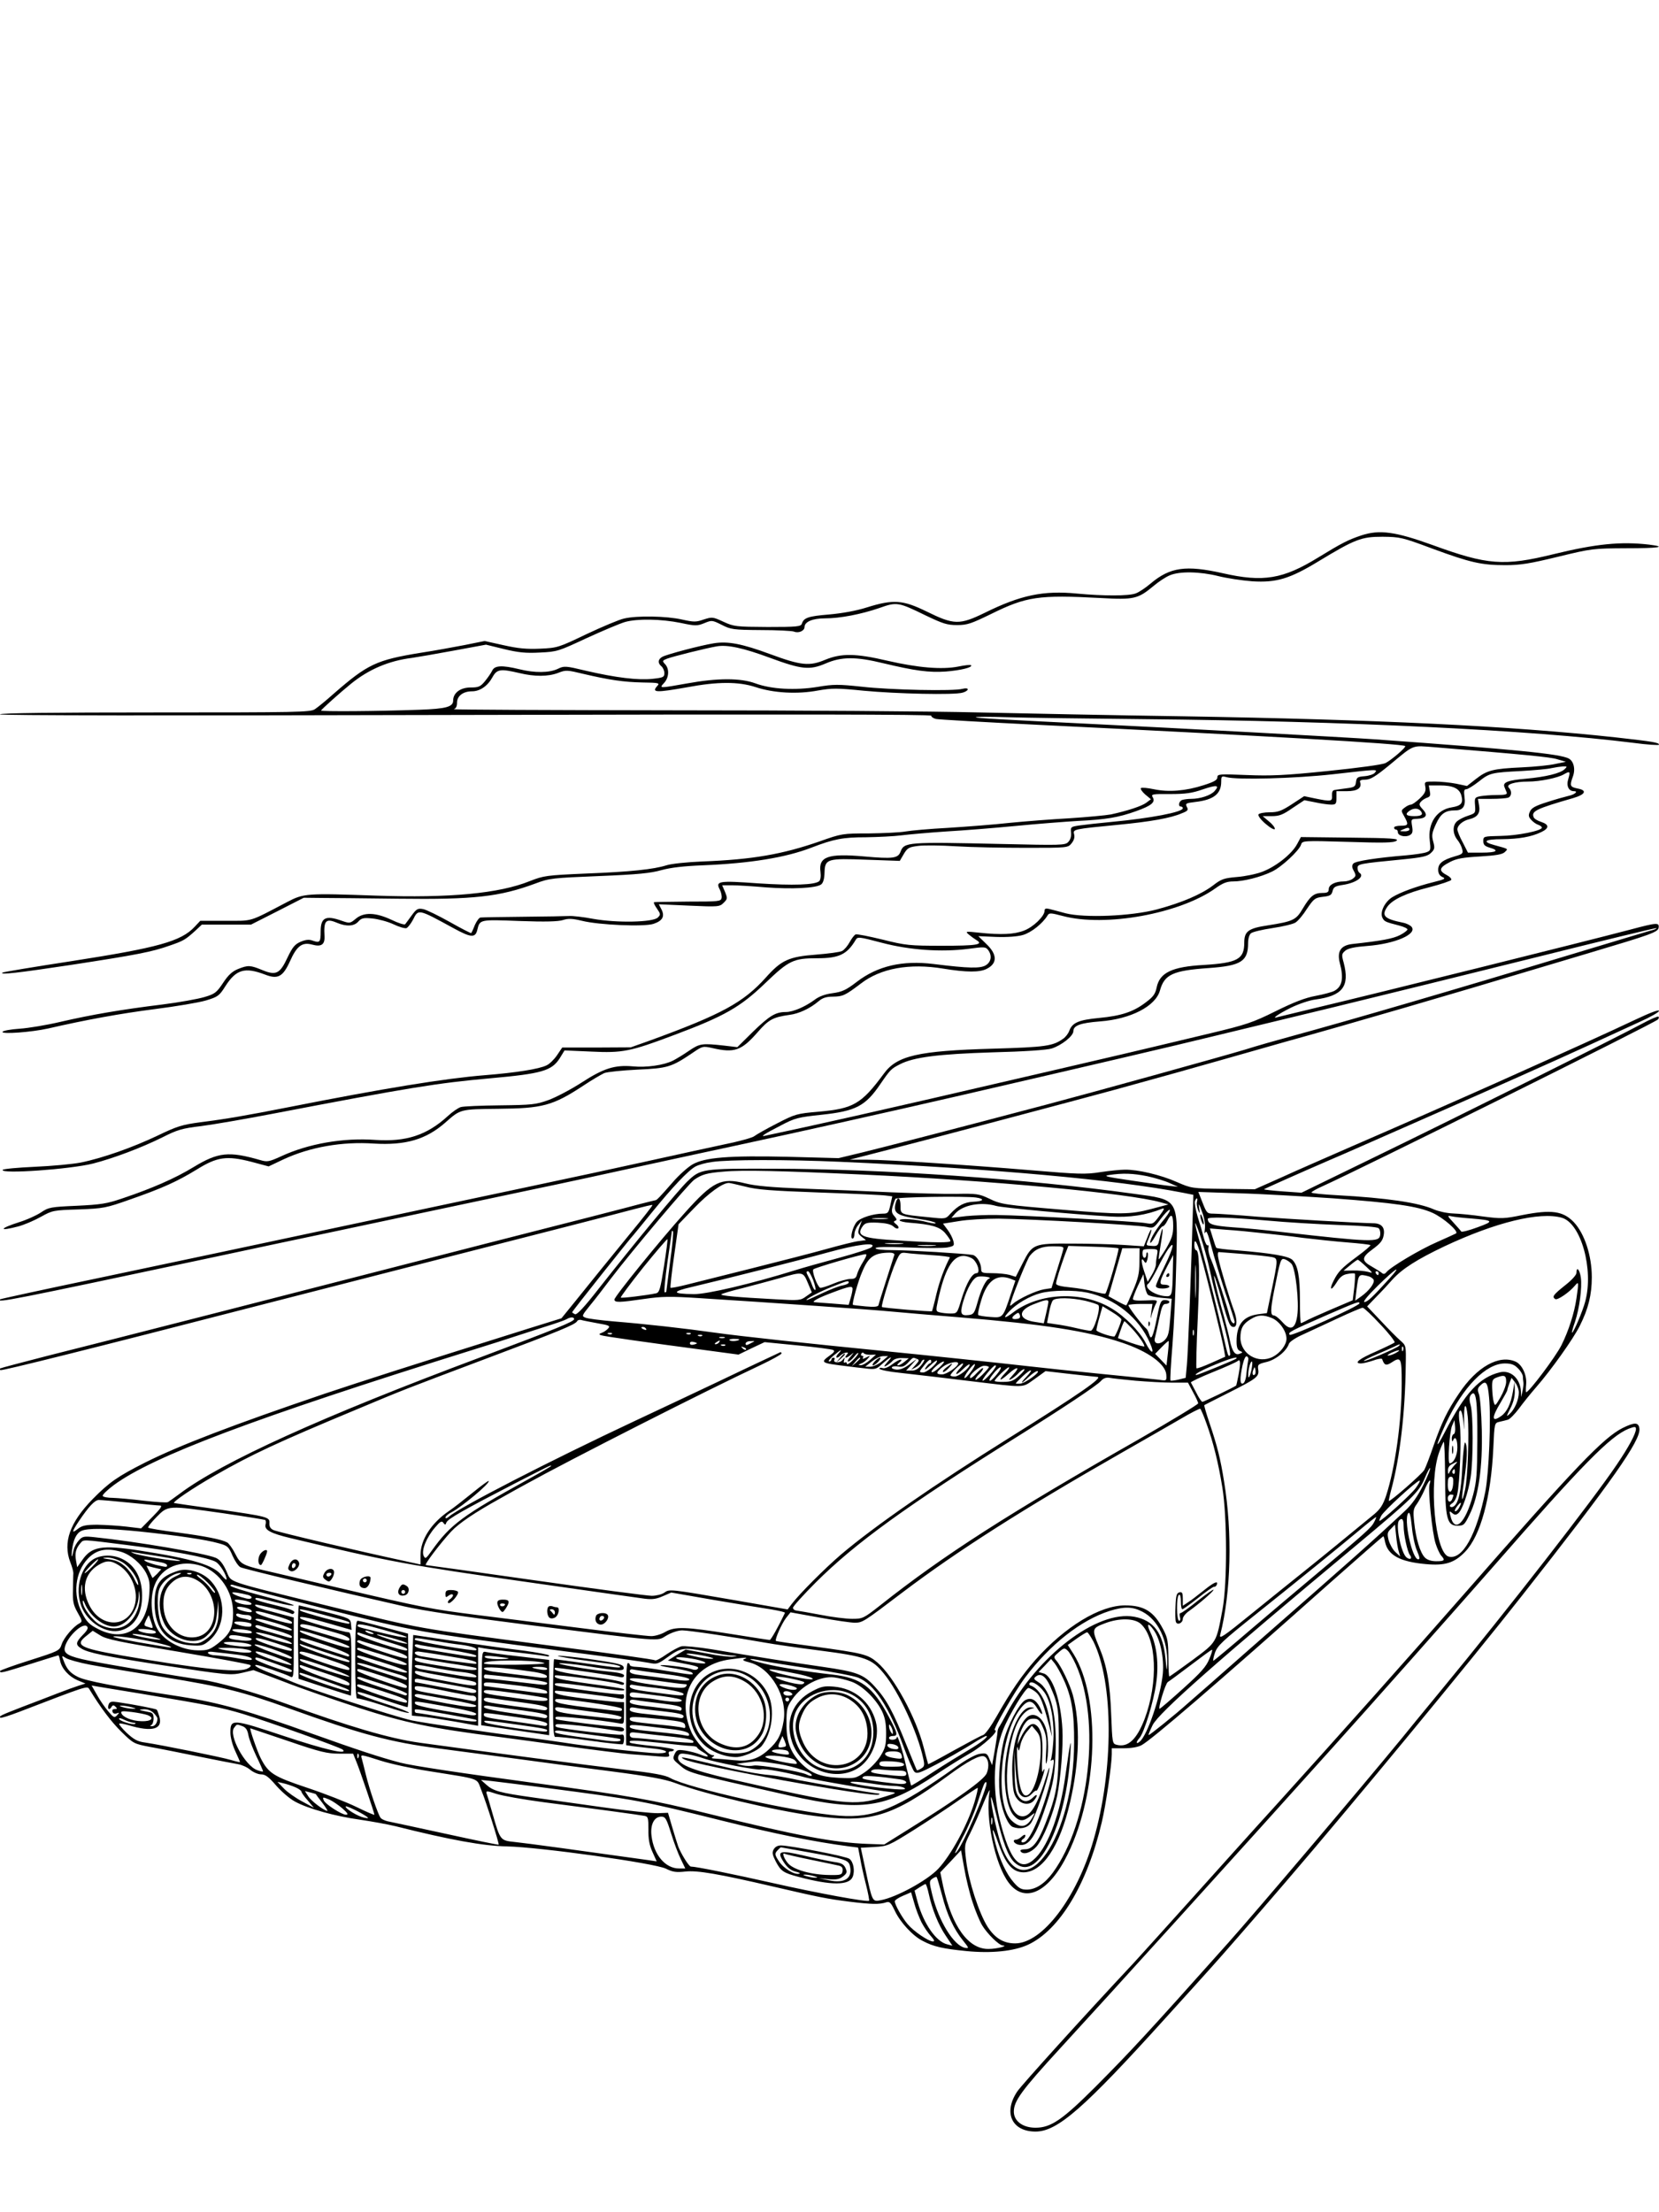 <?xml version="1.0" standalone="no"?>
<!DOCTYPE svg PUBLIC "-//W3C//DTD SVG 20010904//EN"
 "http://www.w3.org/TR/2001/REC-SVG-20010904/DTD/svg10.dtd">
<svg version="1.0" xmlns="http://www.w3.org/2000/svg"
 width="864pt" height="1152pt" viewBox="0 0 864 1152"
 preserveAspectRatio="xMidYMid meet">

<g transform="translate(0,1152) scale(0.1,-0.1)"
fill="#000000" stroke="none">
<path d="M7090 8732 c-69 -23 -102 -40 -223 -114 -185 -114 -288 -131 -499
-83 -192 43 -274 32 -376 -54 -26 -22 -60 -45 -77 -51 -35 -14 -167 -14 -306
-1 -175 17 -294 -8 -480 -100 -132 -64 -160 -64 -304 7 -123 60 -172 64 -310
21 -56 -18 -130 -31 -198 -37 -109 -9 -131 -17 -141 -48 -5 -15 -26 -17 -178
-17 -166 1 -175 2 -230 27 -56 26 -59 26 -103 12 -40 -14 -51 -14 -114 0 -79
18 -234 21 -301 5 -24 -5 -112 -42 -195 -81 -146 -70 -152 -72 -242 -76 -71
-3 -114 1 -190 18 l-99 22 -104 -21 c-58 -11 -160 -30 -227 -40 -234 -38 -278
-59 -458 -216 -38 -34 -81 -69 -95 -78 -22 -16 -91 -17 -832 -17 -524 0 -808
-3 -808 -10 0 -6 835 -7 2425 -3 1701 4 2425 3 2425 -4 0 -6 11 -14 25 -17 13
-3 257 -17 542 -31 1171 -57 1889 -98 1901 -110 7 -6 -73 -74 -103 -89 -18 -8
-142 -25 -300 -41 -224 -23 -296 -26 -422 -21 -144 6 -153 5 -153 -12 0 -14
-18 -24 -72 -41 -93 -30 -182 -37 -258 -21 -33 7 -64 10 -68 6 -4 -4 6 -19 22
-33 l30 -25 -24 -18 c-24 -18 -97 -42 -184 -61 -27 -5 -124 -14 -215 -20 -91
-5 -232 -16 -313 -24 -81 -9 -225 -20 -320 -26 -95 -5 -195 -14 -223 -19 -27
-5 -113 -9 -190 -10 -137 0 -142 -1 -255 -41 -195 -68 -351 -95 -610 -105 -80
-3 -165 -12 -189 -20 -67 -21 -186 -34 -421 -43 -205 -9 -218 -11 -290 -39
-160 -65 -419 -89 -800 -76 -364 13 -378 12 -464 -33 -204 -107 -176 -98 -322
-98 l-131 0 -29 -31 c-71 -76 -190 -109 -641 -179 -196 -30 -358 -57 -361 -60
-13 -12 78 -2 356 40 346 53 423 68 516 101 73 25 82 31 134 78 l33 31 128 0
128 0 138 70 137 70 92 -1 c50 0 231 -2 401 -4 394 -5 526 10 713 79 74 28 90
29 332 39 201 8 270 15 325 31 48 13 115 21 216 25 245 10 431 40 565 92 117
45 164 54 284 54 63 1 147 5 185 10 39 5 142 14 230 20 88 5 252 18 365 29
113 11 258 22 323 26 146 7 212 18 304 51 81 29 102 47 86 73 -9 15 -2 17 91
16 81 0 115 5 169 24 74 25 91 23 62 -9 -20 -22 -74 -40 -122 -40 -17 0 -38
-3 -47 -6 -17 -7 -22 -34 -6 -34 6 0 10 -4 10 -9 0 -20 -168 -52 -370 -71 -63
-6 -137 -14 -165 -18 -49 -7 -50 -8 -47 -39 2 -19 -4 -37 -15 -48 -16 -17 -40
-17 -348 -10 -490 11 -506 10 -525 -40 -13 -35 -40 -38 -188 -25 -190 17 -240
-1 -229 -80 3 -24 0 -43 -7 -49 -23 -19 -135 -23 -318 -11 -207 15 -223 12
-199 -33 7 -14 11 -33 9 -43 -3 -18 -15 -19 -173 -19 -94 -1 -174 -2 -178 -3
-5 -1 2 -16 14 -33 20 -29 20 -32 5 -47 -25 -25 -212 -29 -336 -7 -52 10 -108
16 -125 15 -16 -1 -124 -3 -240 -4 -115 -1 -216 -3 -223 -4 -7 -1 -20 -19 -29
-39 -8 -21 -17 -40 -19 -42 -1 -2 -52 24 -112 58 -59 33 -122 64 -139 67 -27
5 -34 1 -59 -33 -15 -21 -31 -42 -34 -46 -4 -4 -36 6 -71 23 -83 39 -145 41
-187 5 -29 -24 -31 -24 -72 -10 -84 30 -110 17 -110 -55 0 -56 -4 -61 -40 -49
-20 8 -37 6 -64 -5 -30 -13 -42 -27 -68 -81 -40 -86 -60 -96 -131 -67 -63 26
-75 27 -127 6 -30 -12 -51 -31 -78 -72 -34 -51 -43 -58 -97 -74 -33 -10 -132
-28 -220 -39 -212 -26 -369 -53 -529 -90 -72 -17 -168 -33 -214 -36 -45 -3
-85 -10 -89 -16 -8 -14 152 -2 237 17 200 46 377 78 555 101 110 14 230 34
267 45 63 19 70 24 102 75 56 87 101 100 206 60 67 -26 93 -12 130 69 36 81
64 101 116 87 47 -13 66 0 64 43 -5 82 7 95 64 71 50 -21 90 -19 112 6 16 18
27 21 74 16 30 -3 79 -16 109 -30 29 -14 60 -23 68 -20 7 3 23 23 34 44 28 56
25 57 210 -44 93 -51 115 -52 125 -8 13 53 12 53 219 45 136 -5 202 -3 227 5
28 9 48 8 99 -4 88 -22 324 -32 372 -16 48 16 60 39 42 75 l-14 27 158 -7
c153 -7 159 -6 180 15 20 20 20 23 7 56 l-15 35 52 0 c29 0 108 -5 177 -11
135 -10 259 -4 286 15 11 8 17 29 18 61 2 73 13 76 222 68 l170 -6 21 36 c19
32 27 36 75 42 29 4 119 3 198 -2 80 -5 243 -8 363 -8 217 0 219 0 238 24 12
15 17 31 13 46 -7 27 -7 27 229 50 168 16 275 35 332 60 31 12 35 17 26 33 -9
18 -5 20 45 26 95 11 134 42 134 106 0 28 2 30 28 23 53 -15 355 -7 553 15
237 27 235 27 219 8 -6 -8 -30 -16 -53 -18 -37 -3 -42 -6 -45 -30 -3 -24 -8
-28 -50 -33 -26 -4 -54 -7 -62 -9 -10 -1 -14 -11 -13 -29 2 -31 -4 -32 -88
-15 l-57 12 -64 -42 c-54 -35 -72 -42 -116 -42 -28 0 -54 -5 -58 -11 -4 -6 12
-28 37 -49 24 -21 46 -33 48 -27 2 6 -11 24 -30 39 l-33 28 47 0 c39 0 58 7
108 42 l62 41 56 -11 c32 -7 69 -12 84 -12 24 0 27 4 27 35 l0 35 55 0 c55 0
79 17 68 48 -3 8 6 12 29 12 26 1 51 16 123 75 134 111 115 103 235 94 474
-39 604 -51 641 -63 l44 -13 -54 -11 c-29 -7 -108 -15 -175 -18 -151 -7 -181
-15 -239 -60 l-47 -37 -57 12 c-31 6 -81 11 -111 11 -54 0 -54 0 -49 -27 4
-22 -2 -35 -28 -60 -19 -18 -40 -33 -47 -33 -7 0 -22 -7 -33 -16 -19 -14 -19
-16 -2 -45 24 -43 22 -49 -18 -49 -19 0 -35 -4 -35 -10 0 -5 5 -10 10 -10 6 0
10 -6 10 -14 0 -18 38 -28 62 -15 14 8 17 17 12 47 -6 36 -5 37 26 38 48 2 58
19 30 49 -19 20 -21 27 -11 39 7 9 22 18 33 22 16 5 19 12 14 35 l-5 29 57 0
c70 0 103 -16 113 -54 10 -38 -1 -52 -49 -60 -80 -12 -127 -83 -116 -173 6
-49 5 -53 -17 -61 -13 -5 -60 -12 -104 -16 -157 -13 -266 -30 -277 -43 -8 -10
-8 -20 3 -39 12 -23 11 -27 -6 -40 -10 -8 -31 -14 -46 -14 -45 0 -79 -17 -79
-40 0 -16 -7 -20 -33 -20 -44 0 -63 -16 -102 -81 -35 -60 -50 -67 -183 -88
-101 -15 -122 -31 -122 -90 0 -86 -35 -105 -210 -116 -166 -9 -230 -40 -246
-116 -7 -35 -18 -50 -57 -79 -64 -49 -127 -70 -243 -81 -105 -10 -139 -24
-155 -66 -5 -15 -20 -34 -32 -42 -53 -38 -89 -44 -367 -52 -388 -11 -499 -36
-567 -130 -117 -158 -158 -182 -338 -198 -116 -10 -123 -12 -220 -62 -55 -28
-107 -58 -116 -65 -8 -8 -80 -28 -160 -44 -79 -17 -254 -55 -389 -85 -135 -30
-427 -93 -650 -140 -223 -47 -551 -117 -730 -155 -751 -160 -1011 -215 -1490
-316 -278 -58 -507 -108 -509 -110 -21 -20 42 -8 1119 221 223 48 479 102 570
121 91 19 311 66 490 104 179 38 444 94 590 125 146 30 407 87 580 125 173 38
392 85 485 105 353 76 774 170 1165 260 649 150 1121 260 1320 309 102 24 383
93 625 151 242 59 718 176 1059 261 340 85 620 153 623 151 2 -3 -13 -9 -34
-14 -21 -6 -202 -60 -403 -121 -621 -188 -1167 -347 -1460 -427 -74 -20 -187
-52 -250 -72 -127 -38 -780 -219 -1022 -283 -449 -119 -848 -222 -962 -250
l-129 -31 -261 7 c-312 7 -436 -3 -500 -40 -24 -14 -70 -55 -102 -92 -69 -79
-84 -94 -90 -94 -2 0 -37 -9 -77 -19 -39 -11 -400 -104 -802 -206 -401 -103
-1027 -264 -1390 -357 -363 -93 -768 -196 -900 -229 -132 -34 -242 -63 -244
-65 -2 -2 -2 -6 1 -9 5 -5 467 110 1358 340 272 70 632 162 800 205 677 173
1060 271 1145 294 50 13 91 23 93 21 2 -2 -51 -70 -118 -151 -130 -159 -179
-220 -287 -354 l-69 -85 -164 -51 c-678 -213 -863 -273 -1070 -342 -474 -161
-752 -267 -934 -358 -144 -73 -186 -102 -273 -190 -120 -123 -156 -226 -117
-329 9 -22 16 -48 16 -57 -1 -10 -1 -49 -2 -88 -2 -59 2 -78 24 -117 25 -44
26 -47 9 -57 -32 -17 -81 -75 -92 -109 -11 -33 -15 -35 -166 -83 -85 -27 -155
-52 -155 -56 0 -12 9 -10 159 37 78 25 144 45 145 45 2 0 6 -12 9 -28 8 -41
45 -82 91 -102 l41 -17 -35 -11 c-19 -6 -69 -24 -110 -40 -41 -16 -124 -48
-185 -71 -116 -45 -121 -48 -113 -56 3 -3 47 11 99 31 354 136 353 136 364
118 59 -97 114 -170 167 -222 63 -62 66 -63 149 -79 46 -8 161 -31 254 -50 94
-19 186 -37 205 -40 19 -3 48 -16 63 -29 16 -13 41 -24 57 -24 22 0 39 -13 78
-58 28 -32 72 -70 99 -84 68 -37 208 -76 338 -94 61 -9 144 -24 185 -34 283
-71 457 -103 580 -105 173 -4 768 -87 828 -116 36 -18 54 -20 101 -15 63 7
173 -12 461 -79 233 -54 275 -63 395 -78 113 -14 155 -15 191 -3 17 5 24 -2
44 -44 28 -60 94 -132 147 -158 55 -29 104 -40 225 -52 131 -13 248 -1 322 33
164 76 308 314 384 638 21 88 52 299 52 354 l0 31 63 0 c39 0 73 6 92 16 52
28 386 315 987 850 148 131 270 238 272 238 2 0 6 -12 9 -28 14 -70 77 -105
213 -117 100 -9 148 6 204 64 81 84 135 284 147 539 6 132 6 132 32 138 14 3
34 8 44 11 9 2 35 28 57 57 21 29 62 80 90 112 77 88 193 251 227 319 45 89
63 163 63 254 0 113 -38 228 -94 287 -56 58 -117 66 -266 37 -97 -20 -112 -20
-205 -8 -55 8 -126 15 -158 16 -31 1 -76 11 -99 21 -79 35 -245 60 -505 74
-73 4 -133 10 -133 14 0 4 26 19 58 33 185 83 1728 849 1746 868 5 5 7 11 3
15 -3 3 -43 -14 -89 -39 -120 -65 -939 -474 -1386 -691 l-384 -187 -99 7 c-55
4 -98 9 -96 11 5 4 180 82 337 150 58 25 123 53 145 63 22 10 168 74 325 143
363 159 715 316 900 401 80 37 191 88 248 114 56 25 102 51 102 58 0 8 -47
-10 -117 -43 -159 -75 -327 -151 -733 -333 -170 -76 -526 -233 -753 -331 -128
-56 -293 -128 -367 -162 l-135 -60 -165 2 c-163 2 -166 3 -242 36 -83 37 -203
65 -270 64 -24 0 -81 -6 -128 -13 -76 -12 -113 -11 -360 10 -335 28 -735 54
-856 55 l-89 0 175 45 c204 52 1030 271 1205 319 261 72 398 110 580 162 105
30 245 70 313 89 294 81 915 262 1292 376 91 27 224 67 295 88 312 93 350 106
353 129 4 28 -9 27 -148 -10 -235 -62 -1295 -326 -1665 -414 -82 -20 -158 -38
-169 -41 -39 -13 -4 13 66 48 41 20 97 39 128 43 142 19 180 68 148 191 -12
43 -11 47 9 64 15 12 49 19 114 24 145 11 262 62 230 100 -7 8 -27 18 -44 21
-98 20 -114 36 -82 83 27 38 100 72 216 101 63 16 115 34 117 39 2 6 -7 16
-20 23 -48 25 -45 40 15 71 33 17 67 23 155 28 85 5 117 11 129 23 18 18 22
15 -54 36 -67 18 -51 31 40 31 88 1 152 12 204 37 42 20 42 39 -1 53 -19 6
-37 17 -39 25 -13 31 15 44 206 99 65 19 74 41 22 50 -38 8 -41 14 -24 61 15
39 5 81 -21 95 -45 24 -274 47 -1010 100 -142 10 -1060 60 -1475 80 -484 24
-599 30 -603 35 -3 3 73 3 169 0 96 -3 416 -7 712 -10 1052 -10 2012 -57 2540
-123 75 -10 137 -14 137 -10 0 11 -28 16 -225 38 -551 60 -1240 93 -2260 110
-352 5 -829 15 -1060 20 -231 6 -944 11 -1585 11 -641 1 -1157 3 -1147 6 11 3
17 14 17 33 0 36 32 60 78 60 42 0 82 28 107 74 23 42 42 44 140 21 79 -19
149 -19 202 1 40 16 47 15 130 -5 137 -32 211 -43 310 -45 83 -1 90 -3 77 -17
-33 -36 -9 -37 154 -8 160 30 268 30 357 1 93 -31 217 -38 324 -18 75 13 100
13 240 -1 170 -16 470 -23 514 -10 15 4 27 12 27 17 0 6 -11 7 -27 3 -45 -13
-376 -6 -525 11 -123 13 -147 13 -230 -1 -118 -19 -241 -12 -323 18 -78 29
-197 29 -357 0 -146 -26 -146 -26 -120 2 26 28 29 73 6 98 -16 17 -15 19 10
29 32 12 205 55 258 64 55 10 139 -8 279 -60 163 -60 205 -65 289 -29 83 36
158 36 301 1 164 -39 236 -49 324 -43 78 6 143 22 132 33 -3 3 -33 0 -66 -7
-86 -17 -212 -6 -368 30 -167 39 -241 40 -326 5 -81 -34 -125 -30 -287 30
-146 54 -220 68 -293 56 -69 -11 -242 -57 -267 -70 -24 -13 -26 -33 -5 -50 8
-7 15 -23 15 -35 0 -21 -6 -24 -62 -30 -75 -8 -191 6 -346 42 -108 26 -114 26
-147 10 -44 -21 -120 -22 -200 -2 -91 22 -130 20 -142 -8 -6 -12 -23 -37 -38
-55 -23 -28 -33 -32 -74 -32 -53 0 -91 -28 -91 -68 0 -33 -37 -43 -175 -48
-220 -8 -515 -10 -513 -4 4 8 101 95 158 141 92 74 195 118 315 133 28 4 126
21 218 38 l168 31 94 -23 c74 -18 113 -22 187 -18 90 4 97 7 243 75 83 38 173
76 200 84 64 18 188 16 291 -5 75 -16 85 -16 122 -1 39 16 41 16 91 -9 47 -24
60 -26 203 -27 84 0 162 -4 173 -8 24 -10 55 4 55 24 0 27 42 45 106 45 79 0
188 21 284 54 90 32 98 31 239 -38 92 -44 113 -51 166 -51 53 0 74 8 175 57
186 92 249 101 570 84 177 -10 196 -5 278 63 26 22 64 47 84 55 51 22 157 20
253 -4 44 -11 123 -23 176 -27 126 -8 196 13 344 103 193 117 225 129 335 129
91 -1 102 -3 260 -62 198 -73 256 -86 380 -86 78 0 127 8 275 44 177 43 183
43 353 44 173 0 217 7 120 19 -147 17 -277 4 -498 -50 -257 -63 -343 -57 -630
48 -194 70 -276 81 -370 50z m1059 -1217 c-21 -22 -101 -41 -201 -50 -95 -8
-123 -19 -113 -43 4 -9 9 -23 12 -29 4 -10 -10 -13 -50 -13 -30 0 -69 -3 -86
-6 -31 -6 -32 -9 -29 -48 3 -40 2 -41 -37 -54 -22 -7 -47 -20 -57 -29 -24 -21
-23 -64 1 -95 11 -13 23 -36 26 -50 6 -22 2 -26 -37 -37 -65 -19 -88 -37 -88
-70 0 -19 7 -31 22 -38 19 -8 13 -12 -48 -27 -88 -22 -170 -52 -213 -78 -40
-25 -66 -79 -51 -108 10 -19 14 -21 88 -40 23 -6 42 -15 42 -20 0 -5 -18 -19
-40 -30 -36 -18 -92 -29 -248 -46 -60 -7 -80 -39 -64 -100 21 -79 12 -122 -29
-144 -11 -6 -54 -18 -97 -26 -55 -10 -114 -33 -209 -80 -119 -59 -152 -70
-340 -115 -114 -27 -235 -56 -268 -64 -114 -28 -881 -206 -1185 -276 -168 -38
-343 -78 -390 -89 -47 -11 -168 -37 -270 -60 -102 -22 -194 -42 -204 -44 -31
-8 -6 9 80 53 74 39 90 43 213 56 178 19 228 45 306 160 52 76 57 80 102 103
72 37 199 53 483 62 163 4 281 12 307 20 51 16 113 65 113 90 0 30 37 43 138
51 161 12 290 79 313 161 23 84 68 104 255 117 168 12 204 35 204 130 0 22 6
44 15 51 8 7 58 19 112 27 54 8 108 21 120 29 13 8 40 40 60 72 36 53 42 57
83 62 37 4 45 9 50 30 5 21 14 26 54 32 68 10 116 44 86 63 -5 3 -10 14 -10
25 0 21 12 23 228 44 112 11 137 17 155 35 19 18 20 26 11 59 -9 32 -6 46 14
90 25 55 48 72 101 72 40 0 55 22 48 70 -4 31 -2 40 9 40 8 0 37 18 64 39 58
46 66 48 225 56 66 4 136 10 155 15 19 4 46 8 60 9 22 1 23 -1 9 -14z m19 -50
c-12 -37 1 -65 29 -65 25 0 4 -18 -30 -25 -17 -4 -67 -18 -110 -32 -60 -19
-81 -30 -89 -49 -9 -19 -8 -28 7 -44 10 -11 26 -22 36 -25 11 -4 19 -10 19
-15 0 -16 -128 -42 -215 -43 -89 -2 -90 -2 -90 -27 0 -19 7 -26 33 -34 53 -15
36 -26 -40 -26 l-73 0 -27 53 c-16 29 -28 59 -28 68 0 21 28 45 62 53 42 10
58 31 51 71 l-6 35 71 0 c39 0 77 3 86 6 19 7 21 35 4 52 -17 17 30 32 100 32
62 0 155 19 187 38 31 18 34 15 23 -23z m-769 -168 c15 -19 4 -27 -34 -27 -40
0 -50 9 -27 26 22 17 47 17 61 1z m-59 -97 c0 -5 -12 -10 -27 -9 -25 0 -26 1
-8 9 27 12 35 12 35 0z m-2965 -1730 c793 -35 1444 -94 1785 -161 l55 -11 -3
-96 c-7 -266 -25 -735 -31 -792 l-6 -65 -37 -9 c-21 -5 -40 -7 -42 -5 -3 2 2
85 10 184 8 99 17 293 20 430 8 339 16 326 -225 359 -553 77 -1305 129 -1871
130 -376 1 -381 0 -451 -67 -46 -44 -275 -321 -462 -559 -74 -95 -112 -135
-122 -132 -8 4 -15 8 -15 11 0 5 308 392 320 403 3 3 45 55 94 115 108 133
191 221 229 241 15 8 53 19 85 23 84 13 393 13 667 1z m110 -66 c676 -31 1395
-98 1560 -145 l40 -11 -90 -24 c-110 -29 -159 -29 -456 -4 -312 26 -325 28
-389 59 -51 24 -64 26 -170 24 -63 -1 -214 3 -335 8 -121 6 -326 14 -455 19
-172 7 -255 14 -310 28 -124 31 -167 10 -312 -152 -130 -144 -368 -438 -368
-453 0 -17 26 -16 156 3 91 13 133 14 288 4 352 -22 902 -60 1001 -70 55 -5
214 -19 354 -30 437 -36 665 -71 845 -132 135 -45 226 -111 230 -166 2 -33 2
-33 -38 -27 -23 3 -156 16 -296 30 -140 14 -311 32 -380 40 -149 17 -557 60
-760 80 -376 37 -748 77 -875 95 -163 23 -359 45 -531 59 -67 6 -131 14 -144
19 -21 8 -21 10 22 63 24 29 73 92 108 139 108 142 406 496 436 517 39 27 65
35 154 42 94 9 303 4 715 -15z m1490 -9 c41 -9 94 -25 117 -36 l43 -19 -40 4
c-22 2 -112 15 -200 28 -130 19 -152 24 -120 29 72 11 125 9 200 -6z m-2094
-54 c59 -16 137 -22 389 -31 173 -6 329 -13 346 -16 l31 -4 -10 -45 c-9 -41
-13 -45 -39 -45 -50 0 -116 -21 -136 -43 -21 -24 -37 -87 -22 -87 6 0 10 11
10 24 0 13 9 34 20 47 l19 24 -12 -33 c-11 -31 -10 -35 10 -52 l23 -18 -38 -5
c-20 -2 -95 -21 -167 -41 -71 -20 -247 -65 -390 -101 -143 -36 -296 -74 -339
-85 -43 -11 -81 -18 -84 -16 -2 3 6 78 19 168 l23 163 84 87 c74 76 145 128
178 128 5 0 44 -9 85 -19z m3059 -61 c323 -24 443 -41 521 -76 57 -26 138 -97
122 -107 -5 -3 -50 -23 -99 -45 -88 -38 -241 -129 -264 -157 -8 -10 -15 -11
-23 -4 -7 6 -30 20 -52 33 -56 31 -55 48 4 91 39 29 52 44 57 72 8 41 -11 63
-55 63 -91 2 -437 22 -601 34 -107 9 -211 16 -230 16 -33 0 -36 3 -57 57 l-22
56 212 -7 c117 -3 336 -16 487 -26z m-1857 4 c48 -7 40 -20 -14 -22 -46 -2
-80 -20 -119 -62 -25 -28 -25 -28 -110 -19 -153 15 -150 14 -150 59 0 45 -16
53 -26 13 -13 -51 7 -64 130 -82 38 -5 73 -14 78 -19 5 -5 -13 -4 -40 3 -62
17 -147 22 -147 10 0 -4 23 -10 50 -12 116 -9 159 -21 188 -55 15 -18 27 -36
27 -40 0 -10 -76 -10 -265 2 -197 11 -229 24 -191 76 12 16 25 19 77 17 41 -2
68 -8 81 -19 10 -10 21 -14 26 -10 4 4 -1 14 -11 21 -13 10 -15 14 -5 18 10 3
9 9 -4 24 -14 15 -16 26 -9 51 5 17 12 35 14 39 6 10 363 15 420 7z m1151 -22
c-3 -9 0 -28 5 -42 10 -23 11 -22 6 10 -4 28 -1 24 15 -20 13 -34 18 -67 15
-90 -3 -21 -2 -28 3 -17 5 12 14 -10 31 -75 13 -51 46 -158 72 -238 27 -79 49
-148 49 -152 0 -20 -19 -5 -24 20 -15 61 -80 260 -98 301 -11 24 -17 52 -15
62 3 11 1 17 -3 14 -5 -3 -14 14 -20 37 -6 24 -20 73 -32 110 -11 37 -18 74
-15 83 9 21 16 19 11 -3z m-1045 -22 c33 -9 392 -43 596 -55 96 -6 184 7 268
41 14 5 10 -5 -15 -38 -32 -43 -34 -44 -73 -37 -41 8 -623 40 -775 42 -47 1
-119 -2 -160 -6 l-75 -9 20 23 c41 45 134 62 214 39z m879 -63 c-46 -55 -78
-108 -78 -127 0 -8 13 7 28 35 15 27 32 49 37 49 6 0 16 12 24 28 21 43 31 34
31 -26 0 -45 -7 -65 -36 -116 -20 -33 -38 -59 -39 -58 -2 2 3 37 10 78 17 98
11 109 -9 17 -5 -23 -11 -27 -36 -25 -35 3 -34 -1 -15 45 8 20 13 38 11 40 -2
2 -12 -16 -21 -42 l-18 -45 -106 7 c-58 4 -180 7 -271 7 -198 1 -203 -1 -255
-104 l-35 -69 -32 10 c-18 5 -59 9 -90 9 -51 0 -58 2 -58 20 0 32 -22 70 -44
75 -40 7 -332 25 -418 25 -53 0 -88 4 -88 10 0 7 57 8 168 4 92 -4 185 -4 206
0 35 7 37 9 31 34 -4 15 -17 41 -30 58 l-24 32 82 13 c45 8 138 13 207 13 172
-2 727 -33 771 -43 36 -8 38 -7 73 40 20 27 41 49 47 49 6 0 -4 -19 -23 -43z
m1592 -2 c120 -10 123 -14 35 -46 -43 -16 -81 -26 -85 -22 -3 5 -21 25 -40 46
-34 37 -34 38 -10 33 14 -3 59 -8 100 -11z m473 4 c100 -27 168 -268 123 -436
-13 -50 -61 -163 -69 -163 -2 0 4 25 15 55 24 72 38 179 31 232 -6 42 -23 61
-23 24 0 -10 -25 -38 -60 -65 -60 -48 -69 -59 -50 -71 11 -7 73 35 102 70 20
24 21 21 8 -67 -11 -76 -41 -169 -78 -243 -30 -60 -169 -245 -184 -245 -2 0
-2 18 0 39 5 49 -20 104 -54 120 -86 39 -203 -26 -296 -166 -61 -90 -89 -149
-132 -271 -19 -56 -41 -113 -48 -126 -11 -21 -179 -168 -185 -162 -1 1 4 26
12 56 46 170 73 403 76 649 2 104 2 104 -28 130 -16 14 -62 60 -101 102 l-72
76 47 49 c27 27 65 68 85 91 51 56 128 105 271 173 266 125 495 181 610 149z
m-3516 -6 c-20 -2 -52 -2 -70 0 -17 2 0 4 38 4 39 0 53 -2 32 -4z m1983 -9
c96 -9 264 -19 372 -23 125 -4 201 -10 208 -17 7 -7 10 -22 8 -35 -5 -39 -41
-38 -518 16 -74 9 -186 20 -249 24 -107 8 -130 16 -131 44 0 11 119 8 310 -9z
m-299 -259 c11 -55 32 -136 44 -180 39 -133 67 -256 61 -262 -9 -10 -11 -4
-33 92 -28 125 -90 372 -120 480 -37 130 -38 153 -4 55 17 -47 40 -130 52
-185z m269 194 c52 -5 149 -16 215 -25 66 -8 171 -19 234 -24 63 -5 116 -11
118 -14 3 -2 -28 -29 -69 -59 -82 -61 -98 -78 -122 -125 -25 -49 -15 -58 14
-12 18 30 33 42 58 46 18 4 35 4 38 2 2 -3 1 -35 -3 -72 l-8 -67 -115 -49
c-63 -27 -123 -54 -132 -60 -10 -5 -20 -10 -23 -10 -3 0 -5 53 -5 118 0 126
-11 183 -39 211 -20 20 -109 35 -289 50 -56 4 -105 10 -107 13 -3 2 -11 26
-19 53 l-15 48 87 -7 c48 -3 130 -11 182 -17z m-3080 -149 c-11 -84 -20 -154
-20 -156 0 -2 -4 -4 -8 -4 -5 0 2 71 14 158 13 86 23 159 23 161 1 2 3 2 6 -1
3 -3 -3 -74 -15 -158z m-32 -24 c-19 -121 -24 -137 -42 -141 -52 -11 -178 -26
-183 -22 -2 3 50 73 117 157 67 83 124 149 126 147 2 -2 -6 -65 -18 -141z
m2795 59 c32 -113 115 -450 121 -490 l7 -40 -72 -32 c-40 -18 -75 -31 -78 -28
-2 3 0 121 7 263 11 251 8 352 -9 352 -5 0 -9 12 -9 27 0 39 14 17 33 -52z
m-1555 58 c-21 -2 -57 -2 -80 0 -24 2 -7 4 37 4 44 0 63 -2 43 -4z m-158 -17
c-8 -8 -85 -33 -170 -56 -85 -23 -189 -52 -230 -65 -225 -70 -459 -125 -526
-124 -116 1 -118 13 -8 38 153 36 553 137 709 180 148 41 252 54 225 27z m328
7 c-21 -2 -57 -2 -80 0 -24 2 -7 4 37 4 44 0 63 -2 43 -4z m1198 -104 c-25
-51 -46 -98 -46 -106 0 -8 13 -13 35 -13 19 0 35 5 35 10 0 6 -12 10 -26 10
-30 0 -28 13 17 100 l29 55 -2 -90 c-2 -111 -5 -125 -29 -125 -61 0 -129 46
-98 66 5 3 26 38 46 77 19 40 45 85 56 101 38 54 29 9 -17 -85z m-529 84 c-2
-10 -17 -59 -33 -110 l-28 -91 -39 -6 c-41 -7 -130 -48 -161 -75 -18 -15 -18
-15 -11 9 15 52 86 226 98 240 28 36 62 50 120 50 52 0 59 -2 54 -17z m288 6
c5 -6 -58 -225 -68 -235 -3 -3 -28 2 -57 10 -28 8 -85 18 -126 22 -51 5 -74
11 -74 20 0 14 20 78 47 153 l17 43 127 -4 c71 -2 131 -6 134 -9z m109 -72 c0
-58 -7 -86 -33 -147 -17 -41 -33 -76 -35 -77 -2 -2 -23 8 -48 22 l-45 25 36
125 36 125 45 0 45 0 -1 -73z m92 39 c-3 -16 -6 -38 -6 -50 0 -11 -10 -37 -22
-56 l-21 -35 -18 54 c-18 52 -17 81 1 51 7 -11 10 -7 16 13 3 16 4 31 0 34 -3
4 -6 -1 -6 -10 0 -9 -4 -17 -10 -17 -10 0 -14 33 -5 42 3 2 21 4 41 4 34 -1
35 -2 30 -30z m-1368 0 c-2 -6 -21 -65 -42 -131 -21 -66 -40 -125 -41 -132 -3
-8 -23 -10 -67 -6 -35 3 -64 7 -66 8 -6 6 27 125 49 174 32 77 62 97 142 98
16 0 26 -5 25 -11z m195 -2 c54 -3 96 -9 94 -12 -28 -54 -53 -120 -70 -190
-11 -48 -22 -88 -23 -90 -3 -4 -256 17 -261 22 -6 6 48 180 72 233 22 50 25
52 57 48 18 -3 77 -7 131 -11z m1622 6 c66 -5 133 -13 149 -16 33 -7 33 -8 -5
-190 l-21 -102 -47 -6 c-77 -11 -111 -54 -111 -141 0 -31 5 -45 18 -50 16 -7
15 -8 -3 -15 -23 -9 -38 13 -50 70 -3 19 -24 102 -47 183 -22 82 -38 151 -35
153 2 2 19 -49 37 -113 38 -137 45 -153 65 -153 19 0 19 38 1 87 -19 49 -73
228 -81 271 -4 17 -3 32 2 32 4 0 62 -5 128 -10z m-1979 -39 c-14 -22 -28 -51
-32 -65 -5 -21 -12 -26 -35 -26 -16 0 -57 -11 -90 -25 -33 -14 -63 -23 -68
-21 -16 10 -44 87 -35 96 9 9 246 78 272 79 8 1 3 -14 -12 -38z m572 12 c26
-23 38 -73 18 -73 -23 0 -52 -50 -78 -133 -23 -77 -23 -77 -58 -77 -19 0 -44
3 -56 6 -20 5 -21 8 -9 62 34 159 75 232 133 232 16 0 39 -8 50 -17z m1159
-185 c-1 -40 -3 -10 -3 67 0 77 1 110 3 73 2 -37 2 -100 0 -140z m499 161 c21
-24 41 -200 30 -271 -10 -69 -36 -80 -77 -33 -17 19 -37 35 -45 35 -18 0 -18
29 1 126 33 166 35 172 55 167 10 -3 27 -14 36 -24z m389 -15 c37 -35 37 -35
9 -27 -16 4 -51 8 -78 7 l-49 -1 34 28 c19 16 37 29 40 29 3 0 23 -16 44 -36z
m122 -61 c-89 -98 -115 -123 -131 -123 -10 0 19 35 70 85 93 91 130 115 61 38z
m-3002 -9 c9 -25 15 -48 11 -51 -3 -3 -10 7 -16 23 -5 16 -15 37 -20 46 -12
22 -13 28 -1 28 4 0 16 -21 26 -46z m2945 36 c0 -5 -2 -10 -4 -10 -3 0 -8 5
-11 10 -3 6 -1 10 4 10 6 0 11 -4 11 -10z m-2973 -50 l21 -50 -30 -21 c-28
-21 -38 -22 -157 -15 -207 11 -292 19 -284 26 4 4 55 19 113 33 58 15 143 38
190 51 121 35 122 35 147 -24z m945 22 c-18 -6 -43 -57 -62 -127 -15 -53 -20
-60 -45 -63 -41 -5 -47 8 -29 69 22 75 53 127 78 131 27 4 75 -4 58 -10z m826
-84 c6 -6 37 -13 68 -16 l56 -5 -7 -96 c-6 -80 -10 -100 -29 -119 -28 -28 -61
-21 -51 12 3 11 13 56 22 99 13 63 19 77 34 77 11 0 19 5 19 10 0 6 -10 10
-23 10 -21 0 -25 -8 -41 -89 -21 -104 -31 -124 -41 -90 -4 13 -10 26 -14 29
-23 19 -99 119 -94 124 3 3 33 6 66 6 l59 0 -6 -42 c-5 -42 -5 -42 4 -8 6 19
15 43 21 53 9 17 6 18 -55 15 -45 -2 -66 0 -66 8 0 6 12 38 27 70 l28 59 5
-47 c3 -27 11 -53 18 -60z m1149 96 c12 -3 24 -12 27 -19 6 -17 -24 -57 -65
-86 l-31 -22 7 59 c10 80 11 81 62 68z m-1864 -13 l25 -10 -23 -68 c-42 -127
-41 -126 -107 -121 -32 2 -60 7 -63 10 -4 3 3 38 15 76 30 103 81 140 153 113z
m-843 -20 c0 -5 -15 -12 -33 -15 -18 -3 -66 -22 -106 -41 -40 -19 -76 -35 -79
-35 -16 0 68 45 133 70 80 32 85 33 85 21z m20 -33 c0 -7 -4 -29 -10 -48 l-10
-35 -87 7 c-49 3 -90 7 -92 7 -16 3 26 25 94 50 90 34 105 36 105 19z m1222
-19 c146 -31 271 -132 327 -263 27 -60 8 -60 -23 2 -30 58 -107 137 -178 179
-152 92 -375 82 -511 -21 -46 -35 -57 -33 -21 5 38 40 106 80 163 95 59 16
175 17 243 3z m-9 -43 c33 -8 63 -18 67 -22 14 -14 -22 -134 -40 -134 -8 0
-42 6 -75 14 -33 8 -81 17 -106 20 l-46 7 10 52 c5 29 14 58 20 65 13 16 97
15 170 -2z m-193 -5 c0 -5 -5 -32 -12 -61 l-12 -51 -45 7 c-87 12 -93 58 -11
91 60 24 80 28 80 14z m1620 -8 c0 -14 -354 -173 -363 -164 -12 12 2 19 193
103 159 69 170 73 170 61z m-1240 -84 c0 -13 -31 -89 -37 -89 -23 0 -93 25
-93 33 0 6 7 37 16 68 l16 57 49 -30 c27 -16 49 -34 49 -39z m1349 -26 c45
-47 78 -90 74 -94 -5 -4 -48 -25 -97 -47 -88 -38 -118 -62 -78 -62 11 0 39 7
63 15 24 9 45 12 47 8 11 -32 20 -36 46 -20 53 35 56 28 56 -106 0 -197 -34
-441 -81 -585 -16 -48 -30 -70 -62 -97 -145 -119 -258 -212 -358 -292 -63 -50
-190 -153 -283 -228 -145 -118 -168 -133 -161 -108 56 221 64 529 20 798 -19
119 -35 183 -76 305 -17 50 -29 92 -27 93 1 1 57 29 122 62 151 76 164 86 159
122 -4 27 -2 30 45 41 49 13 102 56 115 95 4 10 35 31 69 46 35 16 117 54 183
85 66 31 125 56 132 56 6 0 48 -39 92 -87z m-1891 29 c-29 -5 -34 6 -12 22 17
13 20 12 25 -2 4 -12 0 -18 -13 -20z m1327 4 c39 -17 75 -68 75 -107 0 -32
-32 -74 -70 -94 -77 -40 -169 14 -170 98 0 49 13 73 53 97 38 24 66 25 112 6z
m-3635 -5 c0 -13 -91 -50 -485 -198 -829 -310 -1349 -546 -1570 -712 -27 -20
-55 -40 -60 -43 -6 -4 -62 0 -125 7 -63 8 -136 14 -162 15 -26 0 -50 4 -53 10
-3 5 22 30 57 56 205 151 729 348 1868 704 91 28 190 60 220 70 30 10 100 32
155 50 55 17 107 35 115 40 19 12 40 13 40 1z m123 -22 c58 -10 66 -13 55 -26
-7 -8 -21 -19 -33 -23 -16 -6 -17 -9 -5 -13 15 -6 243 -38 545 -78 l171 -23
68 33 68 32 172 -17 c94 -9 177 -20 185 -24 10 -5 5 -13 -18 -29 -51 -37 -47
-39 94 -56 22 -3 64 -8 93 -11 47 -6 56 -4 80 18 48 43 68 53 37 19 -23 -26
-25 -31 -9 -23 11 6 26 18 33 26 8 9 27 15 48 14 l36 -1 -23 -19 c-12 -10 -27
-18 -34 -18 -6 0 -2 7 8 15 11 8 14 15 7 15 -7 0 -27 -11 -45 -25 -20 -15 -40
-23 -50 -19 -9 3 -16 2 -16 -3 0 -6 48 -16 108 -22 166 -19 176 -20 357 -42
307 -37 275 -37 342 9 l58 42 130 -15 c72 -8 134 -15 139 -15 35 -1 -91 -88
-454 -315 -401 -251 -704 -461 -880 -610 -84 -72 -216 -204 -257 -258 l-21
-28 -269 47 c-349 60 -346 60 -374 40 -13 -9 -42 -16 -65 -16 -23 0 -295 36
-605 80 -309 44 -566 80 -571 80 -11 0 74 112 131 174 41 44 124 100 256 173
50 28 110 62 135 75 220 122 946 491 1218 618 61 29 112 57 112 62 0 5 -3 8
-7 6 -5 -2 -35 -17 -68 -32 -33 -15 -148 -70 -255 -121 -107 -51 -303 -143
-435 -205 -439 -206 -912 -449 -967 -498 -11 -9 -18 -11 -18 -4 0 6 15 19 33
28 52 27 202 152 192 162 -2 2 -39 -25 -82 -60 -43 -35 -99 -79 -124 -96 -93
-63 -149 -150 -149 -230 l0 -49 -87 19 c-224 48 -657 150 -678 160 -16 7 -23
18 -22 36 2 32 -4 34 -273 73 -118 16 -219 31 -223 32 -13 3 97 78 213 144
188 108 328 173 736 343 255 107 246 103 689 270 368 138 449 172 460 189 3 7
14 10 23 7 10 -3 48 -10 85 -17z m2785 -30 c35 -39 61 -77 62 -90 0 -3 -31 5
-69 18 l-69 25 15 44 c8 24 17 44 19 44 2 0 21 -19 42 -41z m-2533 1 c3 -6 -1
-7 -9 -4 -18 7 -21 14 -7 14 6 0 13 -4 16 -10z m2852 -32 c-3 -7 -5 -2 -5 12
0 14 2 19 5 13 2 -7 2 -19 0 -25z m-3030 6 c-3 -3 -12 -4 -19 -1 -8 3 -5 6 6
6 11 1 17 -2 13 -5z m410 0 c-3 -3 -12 -4 -19 -1 -8 3 -5 6 6 6 11 1 17 -2 13
-5z m60 -10 c-3 -3 -12 -4 -19 -1 -8 3 -5 6 6 6 11 1 17 -2 13 -5z m116 -11
c-7 -2 -19 -2 -25 0 -7 3 -2 5 12 5 14 0 19 -2 13 -5z m77 -8 c0 -7 -39 -12
-49 -5 -7 4 1 7 18 8 17 0 31 -1 31 -3z m-220 -20 c0 -1 -8 -5 -18 -7 -11 -3
-19 0 -19 7 0 7 8 10 19 7 10 -2 18 -6 18 -7z m115 5 c-3 -5 -12 -10 -18 -10
-7 0 -6 4 3 10 19 12 23 12 15 0z m183 5 c-2 -1 -12 -7 -24 -13 -15 -8 -21 -8
-21 1 0 7 11 13 24 13 14 1 23 1 21 -1z m2154 -64 l-7 -62 -29 30 -30 31 34
35 c18 19 35 33 36 32 2 -2 0 -31 -4 -66z m-2305 43 c-3 -3 -12 -4 -19 -1 -8
3 -5 6 6 6 11 1 17 -2 13 -5z m3508 -3 c-13 -13 -177 -83 -182 -78 -2 3 27 17
64 33 37 16 79 34 93 41 30 15 37 16 25 4z m-3400 -19 c-3 -3 -11 0 -18 7 -9
10 -8 11 6 5 10 -3 15 -9 12 -12z m3422 -4 c-3 -8 -6 -5 -6 6 -1 11 2 17 5 13
3 -3 4 -12 1 -19z m-2942 -18 c-19 -21 -7 -28 13 -8 6 6 19 13 27 14 13 2 14
-1 4 -12 -16 -20 0 -18 25 3 15 13 14 10 -3 -10 -14 -15 -20 -27 -13 -27 6 0
20 12 31 26 12 15 21 22 21 17 0 -5 -13 -22 -30 -38 -16 -16 -30 -23 -30 -16
0 7 -4 9 -10 6 -6 -4 -7 1 -4 12 5 17 5 17 -9 0 -14 -17 -52 -14 -41 4 3 5 0
9 -5 9 -6 0 -11 -4 -11 -10 0 -5 -6 -10 -12 -10 -7 0 3 14 22 30 41 34 51 38
25 10z m2905 5 c-14 -8 -32 -14 -40 -14 -8 0 -1 6 15 14 40 18 57 18 25 0z
m-2736 -10 l28 1 -31 -28 c-17 -15 -39 -28 -49 -27 -14 0 -13 2 3 9 12 4 27
16 35 26 14 16 13 16 -9 5 -15 -8 -21 -9 -17 -2 4 6 2 11 -4 11 -6 0 -8 5 -4
11 3 6 9 7 13 2 3 -5 19 -8 35 -8z m58 -35 c-18 -15 -45 -27 -59 -27 l-27 0
34 27 c19 15 45 28 59 28 l26 0 -33 -28z m1909 9 c-2 -8 -6 -37 -9 -66 -2 -31
-10 -54 -18 -57 -17 -7 -18 23 -3 94 7 31 15 49 22 47 7 -3 10 -11 8 -18z
m-2021 8 c0 -2 -10 -12 -22 -23 l-23 -19 19 23 c18 21 26 27 26 19z m295 -3
c14 -6 13 -10 -7 -32 l-23 -25 23 12 c13 7 26 19 29 27 3 8 10 14 15 14 5 0
-1 -13 -14 -29 -16 -20 -32 -29 -51 -28 l-28 0 28 30 28 31 -40 -30 c-27 -20
-49 -28 -68 -26 -15 2 -25 7 -22 12 3 5 18 7 33 4 21 -4 33 1 51 20 28 30 24
28 46 20z m1663 1 c-5 -6 -198 -85 -207 -85 -18 0 27 25 100 55 75 31 121 44
107 30z m-1588 -15 c0 -5 -3 -10 -8 -10 -4 0 -13 -10 -21 -22 -9 -15 -1 -12
23 11 20 19 36 30 36 25 0 -17 -54 -61 -72 -61 -23 0 -23 3 5 37 23 30 37 37
37 20z m1601 -66 c-6 -31 -12 -58 -13 -59 -9 -8 -169 -85 -176 -85 -4 0 -19
21 -32 48 -14 26 -26 50 -28 53 -1 3 50 28 115 54 65 26 122 52 128 57 15 14
17 -6 6 -68z m-1559 35 c-18 -17 -36 -28 -40 -24 -8 7 47 55 63 55 6 0 -5 -14
-23 -31z m98 21 c0 -16 -60 -57 -83 -57 -35 0 -34 10 4 40 27 21 79 32 79 17z
m1527 -36 c-6 -26 -13 -42 -15 -35 -6 18 8 81 17 81 5 0 3 -21 -2 -46z m-1515
13 c-36 -38 -25 -44 13 -7 19 19 35 29 35 24 0 -18 -54 -61 -77 -62 -13 0 -23
2 -23 6 0 10 53 62 64 62 5 0 0 -10 -12 -23z m53 -22 c-15 -20 -29 -34 -32
-31 -3 3 7 22 22 41 15 20 29 34 32 31 3 -3 -7 -22 -22 -41z m2850 20 c14 -13
25 -32 26 -42 0 -10 2 -25 3 -33 1 -8 -1 -28 -5 -45 l-7 -30 -1 28 c-3 68 -53
114 -109 101 -107 -26 -182 -107 -287 -311 -53 -103 -50 -75 5 44 89 191 209
313 307 313 33 0 50 -6 68 -25z m-2755 6 c0 -4 -16 -22 -35 -41 -19 -19 -35
-29 -35 -24 0 6 9 19 20 29 11 10 20 23 20 29 0 6 -14 -4 -31 -22 -17 -19 -33
-31 -36 -28 -12 12 48 64 73 64 13 0 24 -4 24 -7z m33 -3 c-15 -25 -56 -68
-65 -68 -11 0 54 80 65 80 5 0 5 -6 0 -12z m10 -33 c-15 -19 -32 -35 -36 -35
-10 0 0 18 26 48 33 36 41 25 10 -13z m44 7 c-42 -43 -32 -49 14 -7 48 43 66
39 23 -6 -21 -23 -23 -29 -9 -21 11 5 29 20 39 31 11 12 24 21 30 21 6 0 -5
-15 -25 -33 -29 -27 -44 -33 -82 -33 -26 -1 -47 2 -47 5 0 9 64 71 74 71 5 0
-2 -13 -17 -28z m1299 -9 c-11 -11 -17 4 -9 23 7 18 8 18 11 1 2 -10 1 -21 -2
-24z m-1191 -13 c-37 -39 -27 -39 13 0 18 17 37 30 44 30 23 -1 -65 -65 -89
-65 -13 -1 -23 0 -23 1 0 2 17 19 37 38 45 42 59 39 18 -4z m2499 -28 c-1 -18
-15 -53 -30 -79 -27 -46 -28 -47 -35 -23 -4 14 -7 46 -8 72 -1 42 2 47 27 56
38 14 47 9 46 -26z m-1930 8 c60 -5 146 -10 191 -10 l82 0 26 -49 c15 -27 27
-53 27 -59 0 -5 -136 -88 -302 -183 -690 -393 -1022 -606 -1353 -868 -88 -69
-92 -71 -147 -71 -31 0 -105 9 -165 21 -59 11 -115 21 -125 22 -10 1 -18 7
-18 15 0 7 53 66 118 131 204 204 474 400 1052 761 232 145 413 265 434 289
12 14 27 19 45 16 14 -3 75 -9 135 -15z m1996 -61 c0 -38 -22 -89 -48 -112
-18 -17 -18 -14 4 29 16 31 24 63 23 93 l-1 46 -9 -53 c-11 -63 -31 -105 -61
-126 -50 -35 -51 -9 -3 70 19 32 35 61 35 65 0 4 5 20 11 36 l11 28 19 -24
c10 -13 19 -36 19 -52z m-155 -26 c11 -110 -1 -394 -19 -488 -46 -227 -119
-359 -191 -341 -72 18 -106 393 -49 546 9 25 19 48 23 52 3 4 6 -75 7 -175 0
-223 10 -262 64 -262 33 0 37 4 63 57 47 93 69 250 64 443 -2 88 -9 172 -15
186 -8 21 -7 30 6 43 31 31 40 19 47 -61z m-61 -223 c-1 -178 -4 -215 -22
-284 -41 -150 -96 -201 -118 -111 -7 27 -6 29 9 16 13 -11 20 -11 32 -1 21 18
51 105 64 187 14 91 14 326 0 376 -8 29 -7 42 2 54 26 30 34 -27 33 -237z
m-50 123 c8 -87 0 -321 -14 -381 -18 -81 -21 -57 -5 48 16 107 19 179 6 198
-4 8 -11 -45 -15 -123 -6 -132 -20 -194 -46 -210 -6 -4 -14 -4 -18 0 -4 3 1
11 10 16 10 5 22 26 27 47 14 55 23 309 13 369 -5 29 -5 58 -1 64 9 15 17 -13
23 -81 2 -25 2 -10 1 33 -2 90 10 103 19 20z m-1361 -35 c36 -99 62 -205 83
-334 25 -152 26 -499 1 -634 -33 -176 -28 -169 -157 -265 -63 -46 -117 -85
-120 -85 -3 0 -5 44 -5 98 -1 85 -4 103 -27 147 -49 94 -99 125 -199 125 -131
0 -312 -110 -467 -284 -70 -80 -125 -159 -201 -293 -29 -51 -60 -95 -71 -98
-11 -3 -79 -40 -152 -80 -73 -41 -133 -73 -134 -72 -1 1 -11 40 -23 86 -39
155 -156 371 -242 444 -49 42 -73 48 -329 83 -107 14 -197 27 -199 29 -7 7 31
92 53 120 l23 29 149 -27 c82 -15 165 -27 184 -27 42 0 44 1 252 159 283 214
626 433 1143 728 116 66 253 145 305 175 52 31 98 54 101 52 3 -2 18 -36 32
-76z m1288 -56 c-6 -2 -11 -13 -10 -25 0 -12 3 -16 6 -9 11 27 23 9 23 -35 0
-43 -20 -83 -40 -83 -12 0 -1 162 12 195 l13 30 3 -35 c2 -19 -1 -36 -7 -38z
m2 -164 c-11 -13 -23 -30 -26 -38 -3 -9 -6 -5 -6 10 -1 17 7 29 22 36 32 17
33 16 10 -8z m-4703 -2 c0 -2 -55 -34 -122 -71 -341 -188 -402 -234 -498 -368
-32 -45 -35 -47 -44 -28 -12 28 15 95 59 146 28 33 36 37 44 25 9 -12 11 -12
16 2 8 19 89 65 360 205 189 97 185 95 185 89z m4542 -100 c-29 -58 -58 -99
-94 -133 -177 -165 -267 -245 -813 -723 -159 -140 -303 -267 -320 -281 -67
-60 -200 -167 -203 -164 -2 2 8 25 21 52 34 66 334 331 1057 933 299 250 329
279 360 352 13 32 26 56 28 53 3 -3 -13 -43 -36 -89z m165 69 c0 -8 -4 -12 -9
-9 -5 3 -6 10 -3 15 9 13 12 11 12 -6z m-9 -62 c-4 -52 -28 -56 -28 -4 0 30 4
41 16 41 11 0 14 -9 12 -37z m-195 -22 c-25 -34 -176 -171 -189 -171 -2 0 2
12 9 26 14 27 185 183 200 184 5 0 -4 -17 -20 -39z m72 19 c-9 -29 14 -256 32
-309 8 -25 21 -53 29 -62 22 -24 17 -29 -26 -29 -26 0 -47 7 -59 19 -25 25
-47 98 -56 184 -6 58 -5 70 14 95 11 16 30 50 41 76 19 46 37 64 25 26z m125
-56 c0 -1 -3 -9 -6 -18 -8 -22 -24 -20 -24 2 0 10 7 19 15 19 8 0 15 -1 15 -3z
m-6895 -39 c77 -8 148 -15 159 -15 13 0 3 -16 -40 -59 l-59 -60 -75 9 c-41 5
-109 9 -151 10 -62 0 -81 -4 -103 -21 -34 -27 -33 -17 5 40 52 77 83 110 104
110 11 0 83 -6 160 -14z m6925 -24 c-6 -12 -15 -21 -21 -21 -5 0 -2 11 8 24
21 28 29 27 13 -3z m-6438 -31 c116 -17 214 -33 219 -35 4 -3 5 -14 2 -24 -7
-28 27 -46 132 -71 514 -123 621 -142 1235 -229 305 -44 578 -82 607 -86 40
-5 61 -2 95 13 l44 19 224 -39 c124 -21 258 -43 298 -49 40 -7 72 -14 70 -18
-33 -70 -73 -141 -79 -141 -5 0 -95 14 -201 31 -238 38 -293 40 -343 11 -20
-12 -53 -22 -73 -22 -21 0 -197 20 -392 45 -195 25 -427 54 -515 65 -243 31
-279 38 -715 140 -118 28 -271 64 -340 80 -171 39 -175 41 -205 99 -14 28 -33
54 -42 59 -30 16 -112 32 -261 52 -79 10 -147 21 -150 25 -3 3 16 28 43 55 61
62 57 61 347 20z m6218 -196 c14 -34 16 -44 6 -44 -32 0 -78 214 -51 241 7 7
12 -15 18 -72 4 -45 16 -101 27 -125z m-224 149 c-14 -28 -42 -53 -316 -283
-80 -67 -228 -192 -329 -278 -101 -87 -187 -158 -191 -160 -4 -2 -1 16 7 40
13 38 37 61 215 203 229 183 416 335 536 435 46 39 86 70 88 70 3 0 -2 -12
-10 -27z m154 -18 c0 -45 20 -137 33 -153 14 -18 1 -27 -18 -12 -29 24 -59
173 -38 193 15 15 23 5 23 -28z m-25 -135 l7 -25 -25 23 c-14 13 -29 41 -35
62 -8 33 -7 41 12 59 l21 22 6 -58 c3 -32 9 -69 14 -83z m-6559 105 c201 -21
348 -43 411 -61 49 -13 54 -18 74 -65 12 -27 30 -54 41 -60 16 -9 460 -115
853 -204 100 -23 311 -54 635 -95 731 -92 677 -88 731 -57 27 16 61 27 82 27
35 0 269 -35 432 -64 44 -8 172 -27 285 -41 239 -31 271 -43 334 -121 77 -94
175 -306 204 -440 8 -35 7 -43 -10 -53 -11 -7 -21 -11 -23 -9 -2 2 -26 62 -55
133 -67 169 -104 237 -163 301 -59 65 -92 78 -272 104 -161 23 -380 58 -575
91 -74 12 -147 19 -161 16 -15 -4 -50 -23 -78 -42 -28 -20 -55 -34 -59 -31 -8
5 -202 32 -572 80 -683 90 -639 82 -1105 197 -585 144 -525 124 -557 190 -18
39 -35 59 -55 67 -59 24 -403 83 -629 107 -56 6 -64 5 -83 -16 -12 -13 -24
-35 -27 -49 -10 -45 -14 -46 -9 -3 7 56 23 89 49 101 31 15 133 14 302 -3z
m-69 -70 c235 -29 434 -67 468 -89 23 -15 55 -68 55 -90 0 -6 -11 3 -25 20
-42 54 -148 86 -430 130 -196 30 -249 21 -298 -52 l-25 -35 -6 34 c-7 38 -1
63 22 90 19 21 1 22 239 -8z m-26 -36 c51 -16 105 -62 131 -112 17 -35 20 -53
15 -114 -13 -174 -127 -249 -268 -175 -45 23 -59 38 -82 84 -49 94 -36 211 31
282 45 47 97 57 173 35z m209 -25 c63 -10 107 -20 97 -22 -21 -4 -214 27 -242
40 -17 7 -17 8 5 4 14 -2 77 -12 140 -22z m0 -30 c17 -3 30 -10 30 -15 0 -11
-1 -11 -58 2 -26 7 -51 16 -57 21 -10 10 -2 9 85 -8z m211 -19 c95 -33 164
-136 163 -245 0 -78 -17 -111 -81 -160 -41 -31 -53 -35 -104 -34 -78 1 -163
43 -203 101 -38 55 -48 168 -21 238 36 95 138 136 246 100z m-233 -41 c-13
-12 -23 -22 -24 -21 0 1 -8 16 -16 33 l-15 31 38 -10 39 -9 -22 -24z m866
-179 c494 -125 484 -123 1266 -225 212 -27 405 -54 429 -59 40 -8 47 -7 90 24
77 56 90 58 208 35 57 -11 118 -21 136 -21 31 -2 31 -2 4 -6 -15 -2 -77 5
-137 17 l-109 20 -47 -28 -46 -29 64 -12 c89 -17 102 -21 91 -32 -6 -6 -19 -6
-34 0 -28 10 -167 26 -159 18 3 -3 39 -10 80 -16 41 -7 79 -16 84 -21 14 -14
0 -13 -139 10 -66 11 -135 20 -152 20 -18 0 -33 5 -33 10 0 6 -5 10 -10 10 -7
0 -10 -76 -10 -214 l1 -214 42 -6 c23 -3 70 -8 105 -12 70 -7 84 -24 20 -24
-53 0 -374 36 -488 55 -47 7 -143 21 -215 30 -171 21 -517 73 -580 86 -94 21
-555 170 -630 204 -16 7 -61 25 -100 40 -66 25 -102 45 -79 45 13 0 152 -48
176 -61 17 -9 18 0 18 149 l0 159 -90 24 c-90 23 -118 34 -110 43 5 4 172 -38
189 -48 5 -3 11 0 14 7 3 9 -25 20 -99 38 -57 13 -104 27 -104 32 0 10 4 9
108 -17 50 -13 92 -20 92 -16 0 4 -74 27 -165 50 -91 24 -165 47 -165 53 0 5
7 6 16 3 9 -3 219 -58 468 -121z m-391 69 c29 -9 19 -25 -10 -18 -42 10 -73
23 -73 30 0 5 41 -1 83 -12z m-14 -30 c17 -4 31 -11 31 -16 0 -12 -70 -1 -84
13 -12 11 8 12 53 3z m29 -49 c12 -12 -6 -14 -41 -4 -21 5 -35 14 -32 19 5 8
61 -3 73 -15z m4642 -8 c82 -43 132 -148 129 -270 -2 -45 -3 -42 -9 25 -13
135 -61 200 -163 219 -194 35 -505 -203 -668 -511 -13 -25 -28 -51 -33 -59 -6
-7 -11 -21 -11 -30 0 -9 -7 -51 -14 -94 l-14 -79 -14 32 c-12 30 -16 32 -51
27 -23 -4 -70 -30 -122 -67 -306 -218 -428 -269 -610 -255 -219 16 -788 144
-879 196 -26 15 -85 26 -240 44 -179 21 -726 93 -1066 140 -157 22 -363 83
-698 204 -159 58 -355 113 -442 125 -117 16 -493 80 -580 98 -109 22 -136 37
-127 71 13 55 93 130 115 108 8 -8 3 -20 -21 -44 -38 -39 -40 -52 -9 -71 33
-22 128 -42 414 -86 352 -54 365 -55 429 -40 l54 13 158 -60 c86 -34 263 -95
392 -137 243 -78 376 -106 730 -151 69 -9 233 -31 365 -50 132 -18 276 -36
320 -40 44 -3 108 -8 142 -11 55 -5 62 -3 57 10 -4 11 -1 16 10 16 9 0 16 4
16 8 0 5 -50 14 -111 20 -62 6 -114 14 -117 17 -14 14 17 14 149 0 79 -9 156
-17 172 -17 15 -1 27 -4 27 -7 0 -4 14 -15 31 -25 39 -23 31 -31 -13 -13 -18
8 -54 17 -78 21 -41 6 -46 4 -57 -19 -10 -22 -8 -28 19 -50 59 -50 29 -41 583
-166 372 -84 496 -66 760 110 55 37 135 87 177 111 69 39 156 120 129 120 -13
0 106 206 159 276 130 172 289 297 438 345 77 24 121 23 172 -4z m-4522 -19
c75 -21 101 -33 91 -42 -7 -7 -171 42 -183 54 -15 15 7 13 92 -12z m-142 2
c14 0 24 -6 24 -15 0 -8 -6 -13 -12 -11 -7 3 -25 7 -40 10 -16 4 -28 11 -28
17 0 6 7 8 16 5 9 -3 27 -6 40 -6z m-498 -38 c11 -32 10 -33 -11 -26 -30 9
-29 8 -16 38 7 14 13 25 14 24 1 -2 7 -18 13 -36z m645 -3 c69 -21 106 -39 78
-39 -18 0 -181 50 -181 56 0 9 35 3 103 -17z m4508 -5 c83 -75 92 -304 20
-496 -41 -106 -86 -149 -145 -134 -23 6 -23 9 -29 158 -6 165 -23 256 -63 352
-39 93 -38 97 31 123 73 28 153 27 186 -3z m-4632 0 c1 -1 1 -7 0 -11 -5 -12
-89 6 -89 18 0 10 78 3 89 -7z m134 -35 c42 -12 77 -26 77 -31 0 -10 2 -11
-56 6 -27 8 -68 20 -91 26 -24 6 -43 15 -43 21 0 6 8 8 18 5 9 -3 52 -15 95
-27z m4566 2 c34 -48 54 -145 47 -226 -11 -117 -80 -321 -120 -354 -20 -17
-21 -3 -2 18 24 26 74 189 87 283 15 100 4 198 -29 266 -23 48 -13 56 17 13z
m-5200 -6 c11 -11 -10 -15 -48 -9 -22 4 -41 11 -41 17 0 9 78 2 89 -8z m500
-1 c10 -10 -7 -12 -51 -7 -27 3 -48 10 -48 15 0 10 89 2 99 -8z m-381 -105
c202 -34 371 -65 376 -70 5 -5 -3 -13 -20 -20 -52 -20 -251 1 -654 71 -216 38
-243 53 -178 103 l31 25 39 -24 c33 -21 98 -34 406 -85z m-92 64 c-7 -7 -146
19 -146 27 0 4 34 0 75 -8 42 -8 73 -17 71 -19z m575 21 c73 -20 109 -35 109
-44 0 -7 -130 30 -175 50 -34 15 6 11 66 -6z m4283 -31 c106 -213 107 -670 1
-1035 -87 -302 -267 -538 -408 -538 -61 0 -105 27 -144 87 -44 70 -98 235
-111 342 -10 83 -10 84 21 145 17 34 48 104 69 156 21 52 36 80 32 62 -24
-135 27 -381 100 -477 84 -110 210 -49 307 150 158 324 172 814 30 1042 l-30
47 46 33 c26 18 50 33 55 33 4 0 18 -21 32 -47z m-4406 21 c42 -8 22 -22 -25
-17 -62 6 -76 11 -68 23 5 8 28 7 93 -6z m-541 -14 c95 -18 166 -38 138 -39
-5 0 -82 13 -170 28 -97 18 -144 29 -118 30 23 1 91 -8 150 -19z m688 -16 c87
-29 91 -31 82 -40 -6 -7 -167 44 -181 57 -17 16 16 10 99 -17z m-162 0 c61
-11 42 -23 -25 -17 -76 7 -112 22 -53 23 22 0 57 -3 78 -6z m247 -76 c0 -6 -8
-7 -17 -3 -10 3 -53 18 -95 33 -43 15 -80 32 -82 37 -2 6 41 -4 95 -23 54 -19
99 -39 99 -44z m-256 46 c69 -10 56 -26 -14 -18 -33 4 -75 10 -93 14 -30 8
-29 8 14 9 25 1 67 -2 93 -5z m4339 -82 c131 -290 72 -821 -120 -1084 -42 -57
-89 -88 -136 -88 -28 0 -41 7 -67 37 -38 43 -73 117 -95 201 -23 90 -18 96 11
13 40 -117 76 -160 134 -161 99 0 190 135 243 365 49 209 54 413 14 560 -16
56 -61 150 -86 178 -15 18 -14 20 13 43 26 23 30 24 46 9 10 -9 29 -42 43 -73z
m695 29 c-16 -40 -44 -71 -135 -153 -63 -57 -118 -104 -123 -106 -12 -5 29
131 42 139 7 4 60 43 118 87 58 44 108 81 112 81 4 1 -2 -21 -14 -48z m-5067
23 c53 -6 89 -18 79 -27 -3 -3 -39 1 -80 9 -41 7 -89 13 -107 14 -17 0 -35 5
-39 11 -5 8 8 10 42 5 27 -3 74 -8 105 -12z m204 -13 c44 -16 81 -34 83 -40 4
-11 -165 45 -182 61 -19 16 21 8 99 -21z m2240 5 c39 -9 50 -14 30 -14 -16 -1
-57 5 -90 13 -39 9 -50 13 -30 14 17 0 57 -6 90 -13z m-3205 -45 c58 -11 231
-40 385 -65 307 -50 408 -75 655 -164 370 -133 521 -174 775 -207 99 -13 286
-38 415 -55 129 -18 350 -47 490 -65 191 -25 272 -40 324 -59 146 -56 518
-144 726 -172 294 -39 404 -6 700 211 100 74 163 107 185 99 23 -9 29 -50 14
-88 -15 -35 -150 -132 -414 -296 l-120 -75 -85 3 c-173 6 -377 44 -834 158
-290 72 -408 93 -901 159 -380 51 -639 90 -700 106 -104 27 -230 69 -457 150
-327 118 -488 163 -688 194 -332 51 -496 82 -535 103 -40 20 -58 41 -75 88 -9
23 -9 24 13 10 12 -8 69 -24 127 -35z m957 8 c97 -35 99 -36 90 -45 -8 -8
-187 56 -187 67 0 12 -1 13 97 -22z m2197 20 c31 -7 53 -15 49 -20 -8 -7 -139
14 -150 25 -10 10 39 7 101 -5z m253 2 c-13 -5 -6 -10 30 -19 109 -30 195
-179 174 -304 -12 -72 -30 -106 -79 -150 -53 -48 -99 -62 -180 -54 -37 4 -80
7 -95 8 -20 1 -25 3 -15 9 10 7 10 9 1 9 -26 0 -91 72 -113 122 -80 186 9 352
204 377 81 11 96 11 73 2z m100 -11 c26 -6 139 -23 249 -40 111 -16 220 -37
243 -46 84 -34 160 -149 240 -368 22 -60 46 -115 53 -122 11 -11 25 -8 83 22
70 35 177 96 247 141 21 12 40 23 44 23 17 0 -27 -35 -90 -72 -39 -23 -122
-74 -185 -115 -62 -41 -114 -73 -116 -71 -1 2 -12 44 -24 93 -21 94 -49 180
-50 158 -1 -15 -41 -18 -41 -3 0 6 9 10 20 10 28 0 26 12 -22 102 -83 156
-145 201 -295 218 -127 14 -278 38 -353 57 -95 23 -97 33 -3 13z m1562 -95
c42 -91 56 -173 55 -330 -1 -490 -256 -861 -375 -546 -24 64 -59 222 -58 260
0 14 13 -29 29 -95 32 -137 61 -212 93 -242 57 -53 120 -20 180 95 60 115 102
291 111 464 6 101 2 87 -25 -105 -26 -194 -86 -359 -154 -429 -80 -82 -135
-22 -190 204 -38 157 -30 338 20 463 30 75 115 216 131 216 6 0 23 -9 37 -20
25 -20 38 -51 72 -180 l14 -55 -6 50 c-14 118 -53 199 -106 218 -7 2 -8 8 -4
13 14 14 61 -20 84 -61 30 -54 46 -157 38 -251 -3 -43 -9 -82 -12 -87 -4 -6
-1 -7 7 -2 9 6 11 -2 5 -36 -21 -144 -107 -368 -147 -390 -19 -10 -26 5 -8 16
6 3 10 11 10 17 0 6 -8 4 -18 -5 -10 -10 -24 -17 -30 -17 -22 0 -12 -20 12
-26 55 -13 92 43 151 226 32 100 37 132 42 246 9 200 -23 334 -89 374 -24 15
-26 19 -14 29 25 21 51 3 74 -47 44 -99 47 -121 46 -312 -1 -199 -12 -260 -70
-407 -37 -95 -67 -133 -105 -133 -18 0 -28 -4 -24 -10 13 -21 53 -9 83 24 35
40 88 171 108 266 18 89 32 260 27 345 -8 151 -52 279 -99 291 l-25 7 33 34
32 34 19 -23 c10 -13 31 -50 46 -83z m-2086 29 c88 -11 137 -22 137 -29 0 -9
-23 -9 -92 1 -51 7 -121 16 -155 20 -45 5 -63 11 -63 21 0 9 7 12 18 9 9 -2
79 -13 155 -22z m712 -3 c45 -10 74 -21 67 -25 -13 -8 -196 30 -222 46 -18 11
44 2 155 -21z m15 -37 c11 -4 12 -7 2 -13 -15 -9 -126 19 -142 35 -10 10 90
-6 140 -22z m-616 -14 c14 0 16 -3 8 -13 -9 -10 -38 -9 -151 7 -91 12 -141 23
-141 31 0 9 34 7 133 -6 72 -10 140 -19 151 -19z m867 14 c56 -18 129 -88 162
-154 16 -34 22 -63 22 -116 0 -61 -4 -77 -30 -119 -16 -26 -52 -64 -80 -83
-49 -33 -52 -34 -135 -30 -97 5 -145 23 -198 76 -56 57 -77 114 -76 209 0 73
3 86 30 124 50 73 147 123 219 114 22 -3 61 -12 86 -21z m-281 -36 c0 -11 -34
-10 -64 2 -43 16 -29 27 19 16 25 -6 45 -14 45 -18z m-775 7 c109 -11 185 -27
185 -37 0 -11 -19 -9 -192 14 -62 8 -88 16 -88 26 0 8 7 11 18 8 9 -2 44 -7
77 -11z m-2645 -34 c365 -61 421 -72 535 -106 138 -42 506 -174 520 -186 30
-29 -97 1 -307 71 -270 90 -278 90 -278 17 0 -24 11 -65 25 -95 14 -30 25 -56
25 -58 0 -1 -21 3 -47 11 -50 15 -361 78 -448 91 -39 5 -58 16 -95 50 -24 23
-42 45 -39 48 3 3 25 -1 49 -8 124 -37 179 -21 160 45 -5 17 -11 34 -14 36 -5
5 -119 27 -202 39 -33 5 -42 3 -48 -11 -8 -23 2 -34 14 -15 7 12 12 12 22 2 9
-9 9 -12 -5 -12 -10 0 -14 -5 -11 -14 3 -9 12 -12 22 -8 14 5 15 4 2 -10 -14
-15 -18 -13 -46 20 -17 20 -44 58 -59 86 l-28 49 34 -6 c19 -3 117 -19 219
-36z m3396 -2 c3 -5 -6 -9 -20 -9 -16 0 -26 6 -26 14 0 15 36 11 46 -5z m-672
-12 c54 -7 98 -16 97 -22 -2 -11 -57 -9 -140 6 -30 5 -72 9 -93 9 -27 0 -38 4
-38 15 0 12 8 14 38 10 20 -4 82 -11 136 -18z m656 -17 c0 -5 -4 -10 -10 -10
-5 0 -10 5 -10 10 0 6 5 10 10 10 6 0 10 -4 10 -10z m-662 -21 c77 -9 102 -16
102 -27 0 -8 -6 -12 -12 -9 -7 2 -68 10 -135 18 -94 10 -123 16 -123 27 0 11
8 13 33 9 17 -4 78 -11 135 -18z m-2763 -19 c27 -7 27 -8 5 -8 -14 0 -36 4
-50 8 -20 6 -21 8 -5 8 11 0 34 -4 50 -8z m2764 -21 c81 -9 111 -16 111 -26 0
-9 -8 -12 -22 -9 -13 3 -76 10 -140 17 -93 9 -118 15 -118 26 0 12 7 14 29 10
17 -4 80 -12 140 -18z m-2649 -9 c11 -11 20 -24 20 -29 0 -22 -13 -41 -29 -40
-10 0 -11 2 -3 6 6 2 12 18 12 34 0 22 -5 30 -22 33 -13 3 -32 7 -43 9 -12 3
-7 5 13 6 20 1 39 -6 52 -19z m-32 -11 c39 -15 20 -34 -31 -32 -50 1 -98 21
-105 42 -4 11 6 12 54 6 32 -4 68 -11 82 -16z m-73 -40 c11 0 14 -3 8 -6 -16
-6 -83 16 -83 27 0 5 12 2 28 -6 15 -7 36 -14 47 -15z m2755 18 c99 -11 115
-15 118 -31 3 -13 0 -17 -11 -13 -8 3 -68 11 -133 17 -136 14 -144 16 -144 30
0 12 23 12 170 -3z m-2187 -36 c18 -7 26 -20 31 -48 4 -21 23 -70 42 -110 19
-39 34 -74 34 -77 0 -3 -14 0 -30 6 -64 22 -152 185 -120 222 15 19 12 18 43
7z m2231 -15 c60 -7 91 -16 94 -25 3 -10 -1 -12 -18 -8 -13 3 -84 12 -157 19
-98 9 -133 16 -133 26 0 14 8 13 214 -12z m1156 -16 c0 -13 -1 -13 -10 0 -5 8
-10 22 -10 30 0 13 1 13 10 0 5 -8 10 -22 10 -30z m-3150 -46 c169 -58 204
-66 267 -66 l72 0 17 -42 c19 -46 94 -267 94 -276 0 -3 -42 15 -93 40 -51 25
-166 70 -256 100 -177 59 -203 76 -243 154 -18 35 -60 156 -54 156 1 0 89 -30
196 -66z m1975 25 c110 -11 147 -20 134 -34 -3 -2 -68 2 -145 10 -76 8 -149
15 -161 15 -15 0 -23 6 -23 16 0 13 7 15 38 11 20 -3 91 -11 157 -18z m603
-57 c-27 -5 -30 0 -15 31 l12 27 12 -27 c10 -25 9 -28 -9 -31z m600 0 c3 -10
-4 -13 -24 -10 -15 2 -29 9 -32 16 -3 10 4 13 24 10 15 -2 29 -9 32 -16z
m-573 -23 c4 -6 5 -12 3 -14 -7 -7 -88 8 -88 16 0 13 78 11 85 -2z m589 -15
c9 -24 4 -26 -43 -18 -54 9 -56 34 -2 34 27 0 41 -5 45 -16z m-2827 -16 c-3
-8 -6 -5 -6 6 -1 11 2 17 5 13 3 -3 4 -12 1 -19z m1795 -4 c61 -21 285 -65
301 -58 16 6 144 -17 232 -42 50 -14 380 -70 445 -76 32 -3 30 -5 -35 -25
-158 -49 -209 -43 -795 91 -219 51 -291 82 -277 121 6 14 14 16 49 10 24 -4
60 -14 80 -21z m-1678 -13 c50 -16 165 -41 256 -55 268 -43 241 -33 266 -96
26 -64 95 -282 91 -286 -1 -2 -126 24 -277 57 -151 33 -287 62 -302 65 -15 4
-31 11 -36 18 -13 16 -59 151 -77 226 -9 36 -18 73 -21 83 -7 22 -7 22 100
-12z m2155 3 c8 -7 13 -15 10 -18 -9 -8 -168 27 -163 36 9 14 136 0 153 -18z
m-84 -20 c91 -15 184 -48 172 -61 -3 -2 -14 0 -25 6 -30 16 -251 53 -277 47
-13 -3 -38 -3 -57 1 l-33 8 45 6 c25 3 52 7 60 7 8 1 59 -5 115 -14z m653 -1
c3 -10 -14 -13 -62 -13 -53 0 -66 3 -66 15 0 13 11 15 62 13 38 -2 63 -8 66
-15z m-35 -33 c37 0 47 -4 47 -16 0 -14 -9 -15 -67 -10 -103 10 -128 16 -112
27 8 6 30 7 49 4 19 -2 56 -5 83 -5z m15 -46 c37 -6 44 -24 8 -24 -31 0 -176
19 -196 26 -11 4 -11 7 -2 13 10 6 88 0 190 -15z m-1853 -43 c489 -64 508 -68
930 -173 277 -69 475 -109 657 -133 l47 -6 11 -57 c5 -31 19 -93 30 -136 11
-43 18 -81 16 -84 -9 -8 -272 40 -505 93 -200 45 -396 85 -423 85 -10 0 -51
66 -66 105 -6 17 -20 63 -32 103 l-21 72 -52 -2 c-29 -1 -155 12 -282 30 -126
18 -293 41 -370 52 -172 24 -207 34 -242 66 l-28 25 50 -5 c28 -3 154 -19 280
-35z m1820 9 c22 0 47 -5 55 -11 11 -7 -3 -9 -50 -6 -106 8 -242 29 -230 37 6
4 50 1 98 -6 48 -8 105 -14 127 -14z m-3117 -7 c17 -7 32 -18 32 -23 0 -5 15
-26 33 -46 l32 -38 -61 33 c-34 18 -77 48 -95 67 l-34 35 30 -7 c17 -4 45 -13
63 -21z m3597 5 c-36 -119 -142 -348 -161 -348 -2 0 16 37 40 83 25 45 59 124
76 176 16 51 33 97 36 102 10 17 15 9 9 -13z m-60 -83 c-37 -120 -123 -277
-189 -347 -58 -61 -218 -148 -298 -163 -45 -9 -45 -10 -80 156 l-25 117 71 4
c69 4 75 7 206 89 74 47 178 115 230 152 52 36 98 66 101 67 4 0 -4 -34 -16
-75z m-2243 0 c287 -37 500 -66 524 -71 19 -3 21 -10 21 -71 -1 -49 5 -82 21
-117 l22 -49 -47 7 c-334 47 -641 89 -693 94 -75 8 -75 8 -115 148 -14 49 -28
96 -31 105 -4 14 2 14 50 -2 30 -10 142 -30 248 -44z m-1187 42 c0 -1 15 -21
33 -44 18 -24 30 -43 27 -43 -16 0 -84 51 -99 75 l-18 28 28 -7 c16 -4 29 -8
29 -9z m72 -29 c15 -7 45 -27 66 -45 28 -25 33 -33 19 -33 -23 0 -108 55 -116
75 -7 18 -5 18 31 3z m193 -88 c12 -9 9 -10 -15 -5 -32 7 -95 45 -95 58 0 7
81 -32 110 -53z m1585 -87 c15 -49 38 -109 51 -135 l23 -48 -32 0 c-72 0 -132
71 -144 170 -7 59 14 100 51 100 21 0 27 -10 51 -87z m1672 50 c-3 -10 -5 -4
-5 12 0 17 2 24 5 18 2 -7 2 -21 0 -30z m-102 -408 c14 -44 37 -99 50 -121 26
-43 87 -104 108 -105 31 -2 -33 -18 -74 -18 -105 -2 -191 116 -237 326 l-15
73 54 57 54 58 17 -95 c9 -52 28 -131 43 -175z m-159 37 c25 -100 61 -178 110
-238 31 -39 32 -41 9 -37 -58 12 -136 138 -170 277 -16 66 -16 71 1 83 10 7
20 11 22 8 3 -3 15 -45 28 -93z m-69 6 c17 -79 50 -162 89 -219 l34 -51 -27 7
c-58 14 -122 106 -154 220 l-16 60 26 17 c14 9 28 17 31 17 3 1 11 -23 17 -51z
m-38 -148 c13 -25 35 -57 49 -72 18 -20 21 -28 11 -28 -23 0 -101 53 -132 90
-29 34 -67 102 -67 119 0 6 19 19 43 29 l42 18 16 -55 c8 -31 26 -76 38 -101z"/>
<path d="M6251 5190 c0 -8 4 -24 9 -35 5 -13 9 -14 9 -5 0 8 -4 24 -9 35 -5
13 -9 14 -9 5z"/>
<path d="M6075 4880 c-3 -5 -1 -10 4 -10 6 0 11 5 11 10 0 6 -2 10 -4 10 -3 0
-8 -4 -11 -10z"/>
<path d="M5981 4624 c0 -11 3 -14 6 -6 3 7 2 16 -1 19 -3 4 -6 -2 -5 -13z"/>
<path d="M4374 4448 l-19 -23 23 19 c12 11 22 21 22 23 0 8 -8 2 -26 -19z"/>
<path d="M4555 4430 c-10 -11 -14 -20 -8 -20 5 0 18 9 28 20 10 11 14 20 8 20
-5 0 -18 -9 -28 -20z"/>
<path d="M4930 4400 c-14 -10 -22 -21 -19 -24 3 -3 16 5 29 19 28 30 24 32
-10 5z"/>
<path d="M6268 3237 c-30 -24 -66 -52 -81 -61 l-27 -18 0 37 c0 29 -3 36 -17
33 -15 -3 -19 -16 -21 -72 -2 -38 -1 -75 2 -82 7 -19 36 -6 36 16 0 10 15 29
33 41 53 38 127 102 127 110 0 5 -36 -21 -81 -56 -44 -36 -85 -65 -91 -65 -5
0 -6 -9 -3 -20 4 -11 2 -20 -4 -20 -14 0 -15 127 -1 135 6 4 10 -10 10 -34 0
-23 3 -41 8 -41 4 0 41 27 82 59 41 33 78 59 83 58 5 -1 12 4 14 11 9 23 -16
12 -69 -31z"/>
<path d="M7562 3970 c0 -19 2 -27 5 -17 2 9 2 25 0 35 -3 9 -5 1 -5 -18z"/>
<path d="M1355 3427 c-14 -22 -12 -57 4 -57 5 0 29 52 32 70 2 16 -22 7 -36
-13z"/>
<path d="M1508 3374 c-10 -21 -9 -27 3 -34 19 -12 54 22 46 44 -10 24 -36 19
-49 -10z m32 -3 c0 -6 -4 -13 -10 -16 -5 -3 -10 1 -10 9 0 9 5 16 10 16 6 0
10 -4 10 -9z"/>
<path d="M1689 3328 c-10 -18 -8 -24 7 -35 16 -12 21 -11 31 4 7 9 13 25 13
35 0 26 -37 23 -51 -4z m36 -8 c-3 -5 -10 -10 -16 -10 -5 0 -9 5 -9 10 0 6 7
10 16 10 8 0 12 -4 9 -10z"/>
<path d="M1875 3290 c-8 -25 1 -40 24 -40 16 0 30 25 31 53 0 17 -49 6 -55
-13z m35 0 c0 -5 -4 -10 -10 -10 -5 0 -10 5 -10 10 0 6 5 10 10 10 6 0 10 -4
10 -10z"/>
<path d="M2079 3249 c-13 -25 0 -43 27 -37 23 4 31 37 12 49 -20 13 -26 11
-39 -12z m31 -19 c0 -5 -4 -10 -10 -10 -5 0 -10 5 -10 10 0 6 5 10 10 10 6 0
10 -4 10 -10z"/>
<path d="M2320 3219 c0 -18 2 -19 15 -9 9 7 19 10 23 6 4 -4 -2 -14 -12 -22
-11 -7 -16 -17 -12 -21 10 -10 58 45 51 58 -4 5 -19 9 -36 9 -23 0 -29 -4 -29
-21z"/>
<path d="M2590 3173 c0 -10 7 -26 14 -36 13 -16 14 -16 30 7 23 36 20 46 -14
46 -22 0 -30 -5 -30 -17z m40 -7 c0 -11 -19 -15 -25 -6 -3 5 1 10 9 10 9 0 16
-2 16 -4z"/>
<path d="M2857 3154 c-13 -13 -7 -55 8 -60 8 -4 22 -1 30 6 16 14 21 50 6 50
-5 0 -16 2 -23 5 -8 3 -17 2 -21 -1z m33 -31 c0 -10 -4 -14 -8 -8 -4 6 -11 13
-16 18 -5 4 -2 7 7 7 10 0 17 -8 17 -17z"/>
<path d="M3104 3105 c-9 -23 3 -45 25 -45 22 0 46 34 36 50 -10 16 -55 12 -61
-5z m37 -18 c-13 -13 -26 -3 -16 12 3 6 11 8 17 5 6 -4 6 -10 -1 -17z"/>
<path d="M495 3405 c-73 -36 -107 -156 -71 -250 33 -86 132 -146 206 -125 71
20 110 85 110 181 0 89 -35 156 -100 189 -46 24 -103 25 -145 5z m142 -20 c40
-24 83 -85 83 -117 0 -7 -9 5 -19 27 -10 23 -33 53 -50 68 -31 26 -45 32 -101
40 -19 3 -17 5 9 6 21 0 51 -9 78 -24z m-156 -23 c-20 -20 -38 -36 -40 -34 -6
3 61 72 70 72 4 0 -9 -17 -30 -38z m136 8 c69 -42 108 -140 83 -214 -38 -115
-176 -113 -235 5 -43 85 -25 165 47 209 41 25 65 25 105 0z m-190 -152 c-2
-13 -4 -3 -4 22 0 25 2 35 4 23 2 -13 2 -33 0 -45z m288 -84 c-34 -88 -110
-117 -195 -74 -38 20 -91 90 -89 121 0 8 5 3 10 -10 26 -65 96 -121 152 -121
61 0 125 78 129 155 1 39 1 39 5 6 3 -19 -3 -54 -12 -77z"/>
<path d="M930 3341 c-96 -30 -125 -69 -125 -171 1 -135 66 -210 189 -218 56
-4 65 -1 95 24 88 74 92 222 8 312 -41 44 -116 68 -167 53z m-18 -31 c-78 -35
-104 -145 -57 -243 40 -84 162 -121 220 -67 39 37 49 58 56 125 l6 60 1 -55
c2 -68 -20 -116 -68 -148 -29 -20 -43 -23 -84 -18 -59 7 -119 44 -142 88 -22
42 -30 145 -15 191 14 41 70 85 111 86 8 0 -4 -8 -28 -19z m85 14 c-3 -3 -12
-4 -19 -1 -8 3 -5 6 6 6 11 1 17 -2 13 -5z m83 -44 c22 -22 40 -46 40 -52 0
-7 -10 1 -22 18 -12 17 -35 40 -52 52 -17 12 -25 22 -18 22 6 0 30 -18 52 -40z
m-61 15 c128 -66 130 -278 2 -300 -85 -14 -161 54 -169 151 -5 64 9 105 50
139 34 28 75 32 117 10z"/>
<path d="M1552 2969 l3 -191 134 -44 c74 -24 136 -44 138 -44 2 0 3 74 3 165
0 138 -2 165 -15 165 -23 0 -239 61 -249 71 -18 17 28 9 147 -25 l118 -34 -3
30 c-3 30 -5 31 -133 64 -71 18 -133 33 -138 34 -4 0 -6 -86 -5 -191z m145
139 c125 -33 129 -35 121 -43 -6 -6 -244 58 -254 68 -13 12 13 8 133 -25z m61
-93 c35 -10 62 -23 62 -31 0 -9 -7 -10 -27 -4 -16 5 -68 20 -118 35 -49 15
-96 28 -103 31 -7 2 -11 8 -7 13 3 6 31 2 68 -8 34 -10 90 -26 125 -36z m-68
-21 c107 -34 153 -54 120 -54 -21 0 -234 70 -244 81 -16 15 2 11 124 -27z m10
-42 c62 -21 116 -44 118 -50 2 -7 -2 -10 -10 -7 -7 2 -63 20 -125 40 -62 20
-115 40 -118 45 -11 17 17 11 135 -28z m0 -38 c121 -39 126 -41 118 -49 -7 -7
-240 73 -252 86 -8 8 -7 10 4 6 8 -3 67 -22 130 -43z m-5 -30 c111 -37 134
-48 122 -60 -8 -8 -257 77 -257 88 0 14 21 9 135 -28z m7 -45 c65 -23 118 -45
118 -50 0 -8 -240 69 -254 82 -19 18 18 9 136 -32z m1 -35 c72 -24 117 -43
117 -52 0 -15 0 -15 -150 38 -57 20 -106 43 -108 50 -3 8 1 11 9 8 8 -3 67
-23 132 -44z m-37 -28 c138 -48 158 -56 151 -62 -7 -7 -257 79 -257 89 0 10
-5 11 106 -27z"/>
<path d="M1850 2874 c0 -130 4 -203 10 -199 5 3 68 -14 140 -38 71 -25 130
-41 130 -36 0 4 -58 27 -130 49 -71 23 -132 46 -136 51 -9 15 5 11 131 -31 65
-22 123 -40 127 -40 5 0 7 86 6 192 l-3 191 -125 33 c-69 19 -131 34 -137 34
-10 0 -13 -48 -13 -206z m213 140 c102 -28 52 -28 -65 1 -142 34 -140 33 -134
44 3 5 36 0 73 -10 38 -10 94 -26 126 -35z m-128 6 c13 -6 15 -9 5 -9 -8 0
-22 4 -30 9 -18 12 -2 12 25 0z m68 -45 c106 -32 125 -40 116 -49 -9 -9 -253
71 -257 84 -3 9 1 11 14 6 11 -4 68 -23 127 -41z m39 15 c74 -20 108 -38 49
-25 -39 8 -140 43 -128 44 4 1 39 -8 79 -19z m-47 -49 c106 -32 135 -45 123
-56 -8 -9 -258 75 -258 86 0 6 6 9 13 7 6 -3 62 -20 122 -37z m-7 -37 c116
-36 154 -54 117 -54 -29 0 -245 72 -245 82 0 12 1 11 128 -28z m1 -40 c110
-35 153 -54 121 -54 -27 0 -250 73 -250 82 0 12 2 11 129 -28z m-29 -28 c41
-13 94 -29 118 -36 23 -6 42 -16 42 -21 0 -6 -6 -9 -12 -6 -7 2 -66 21 -130
41 -65 21 -118 39 -118 42 0 9 28 3 100 -20z m35 -45 c65 -21 121 -43 123 -50
2 -6 0 -11 -5 -11 -25 1 -248 79 -251 89 -5 16 0 15 133 -28z m13 -46 c61 -20
112 -41 112 -46 0 -6 -6 -9 -12 -7 -7 2 -66 22 -130 43 -65 21 -118 42 -118
47 0 5 8 7 18 4 9 -3 68 -22 130 -41z m-18 -31 c115 -37 139 -48 127 -60 -8
-8 -257 75 -257 87 0 13 4 12 130 -27z"/>
<path d="M2148 2905 c-3 -55 -5 -149 -4 -210 l1 -109 45 -4 c25 -2 102 -14
173 -26 l127 -23 0 205 0 204 33 -6 c17 -3 95 -13 172 -21 77 -9 146 -18 153
-20 6 -2 12 -1 12 4 0 4 -62 16 -137 26 -76 9 -235 31 -354 49 l-217 32 -4
-101z m113 71 c46 -8 109 -18 140 -21 53 -7 89 -19 79 -28 -8 -8 -320 46 -320
55 0 11 3 10 101 -6z m77 -47 c78 -12 142 -26 142 -31 0 -11 10 -12 -287 37
-18 3 -33 11 -33 16 0 6 8 8 18 5 9 -3 81 -15 160 -27z m-6 -33 c126 -20 159
-29 147 -40 -4 -3 -201 24 -286 39 -34 6 -46 25 -15 25 9 -1 79 -11 154 -24z
m3 -37 c77 -11 142 -23 144 -25 16 -16 -27 -14 -146 5 -159 25 -173 29 -173
42 0 6 8 8 18 5 9 -3 80 -15 157 -27z m61 -45 c61 -6 94 -18 83 -28 -3 -3 -59
3 -125 15 -65 11 -136 23 -156 26 -21 3 -38 11 -38 17 0 9 24 7 88 -6 48 -10
115 -21 148 -24z m-67 -25 c152 -26 151 -26 151 -39 0 -13 -32 -9 -202 24 -72
13 -113 26 -116 35 -3 10 1 12 18 8 12 -3 79 -16 149 -28z m6 -40 c144 -26
145 -26 145 -38 0 -6 -12 -8 -27 -6 -16 3 -86 17 -157 30 -72 14 -131 25 -133
25 -2 0 -3 5 -3 11 0 7 10 9 28 5 15 -3 81 -15 147 -27z m123 -59 c13 0 22 -6
22 -16 0 -12 -6 -15 -22 -11 -13 3 -79 15 -148 27 -153 27 -150 26 -150 43 0
11 28 8 138 -14 75 -16 147 -29 160 -29z m-110 -22 c72 -12 132 -26 132 -30 0
-12 -38 -9 -151 11 -159 30 -169 33 -169 43 0 6 12 8 28 5 15 -3 87 -16 160
-29z m-20 -35 c93 -16 152 -31 152 -38 0 -9 -15 -10 -52 -3 -188 30 -262 46
-266 56 -5 16 -9 16 166 -15z m-4 -39 c83 -15 153 -28 155 -30 16 -14 -25 -11
-153 11 -81 14 -151 25 -157 25 -5 0 -9 5 -9 10 0 13 -10 14 164 -16z"/>
<path d="M2509 2781 c-1 -78 -1 -164 -2 -193 l-1 -52 177 -26 177 -26 0 196 0
196 -152 18 c-84 9 -163 20 -175 23 -23 5 -23 5 -24 -136z m140 103 c2 -2 -23
-4 -57 -4 -33 0 -64 5 -67 11 -5 7 13 8 57 3 34 -4 65 -8 67 -10z m186 -24
c10 -4 -56 -8 -148 -9 -107 -1 -167 2 -167 8 0 18 264 19 315 1z m-71 -44 c47
-6 81 -16 84 -24 3 -9 -6 -11 -35 -8 -34 5 -77 10 -245 31 -27 4 -48 11 -48
17 0 11 106 4 244 -16z m86 14 c0 -7 -14 -8 -37 -4 -52 9 -54 14 -5 14 23 0
42 -5 42 -10z m-157 -47 c99 -11 157 -21 157 -28 0 -7 -12 -10 -27 -8 -16 1
-87 10 -158 18 -72 8 -134 15 -138 15 -9 0 -9 20 1 20 4 0 78 -7 165 -17z m11
-41 c88 -11 141 -22 144 -30 5 -15 15 -16 -168 8 -85 11 -156 20 -157 20 -2 0
-3 5 -3 10 0 13 18 12 184 -8z m-6 -41 c79 -11 146 -22 150 -25 16 -17 -21
-18 -136 -2 -174 23 -192 27 -192 37 0 12 15 12 178 -10z m25 -47 c91 -12 127
-21 127 -30 0 -9 -9 -12 -27 -9 -16 3 -80 12 -143 20 -145 20 -160 23 -160 36
0 8 13 10 38 6 20 -3 94 -14 165 -23z m-10 -40 c99 -13 137 -21 137 -31 0 -9
-8 -12 -22 -9 -13 3 -59 10 -103 16 -150 21 -205 32 -205 42 0 6 12 8 28 5 15
-3 89 -13 165 -23z m-20 -36 c116 -16 157 -26 157 -36 0 -9 -8 -12 -27 -8 -16
3 -80 12 -143 21 -144 19 -160 23 -160 35 0 13 -8 14 173 -12z m2 -39 c150
-21 163 -24 152 -35 -8 -8 -310 36 -321 47 -14 13 -2 12 169 -12z"/>
<path d="M2995 2880 c66 -9 146 -20 178 -24 31 -4 57 -11 57 -15 0 -8 -10 -7
-201 20 -75 10 -139 19 -143 19 -3 0 -6 -92 -6 -205 0 -159 3 -203 13 -200 6
2 86 -6 177 -19 91 -13 168 -21 173 -19 4 2 7 16 7 30 0 17 -4 23 -14 20 -13
-5 -308 29 -335 39 -9 3 -11 8 -5 14 8 8 201 -12 327 -35 18 -3 27 0 27 9 0 8
-14 13 -37 14 -45 1 -292 32 -312 38 -9 3 -11 8 -5 13 8 7 234 -16 327 -33 27
-5 27 -5 27 52 l0 58 -34 1 c-19 1 -96 9 -172 18 -129 16 -166 26 -152 40 5 5
278 -28 336 -40 15 -4 22 -1 22 10 0 9 -3 14 -7 12 -10 -6 -342 38 -350 47
-17 16 18 15 178 -7 160 -23 190 -25 178 -13 -2 3 -80 15 -172 27 -160 22
-198 31 -186 44 7 7 291 -31 332 -44 19 -7 27 -6 27 3 0 8 -59 20 -175 35
-153 21 -198 32 -184 46 4 3 309 -40 342 -49 9 -2 17 1 17 9 0 8 -25 15 -77
20 -107 10 -296 42 -255 44 18 0 74 -5 125 -13 186 -29 209 -30 205 -9 -3 15
-26 21 -153 40 -83 12 -166 21 -185 21 -19 0 19 -8 85 -18z m243 -258 c5 -15
-1 -15 -108 -2 -209 24 -253 34 -236 51 10 10 340 -37 344 -49z m-130 -19 c84
-10 131 -20 129 -27 -2 -6 -10 -10 -18 -9 -8 1 -61 7 -119 13 -166 17 -203 24
-208 39 -4 11 4 13 39 8 24 -4 104 -14 177 -24z m-13 -119 c72 -9 132 -18 134
-20 14 -14 -20 -16 -96 -5 -211 28 -243 34 -243 43 0 7 15 8 38 4 20 -3 96
-13 167 -22z"/>
<path d="M3699 2807 c-125 -66 -145 -257 -39 -366 40 -42 113 -71 174 -71 37
0 114 34 133 58 54 67 70 190 34 267 -54 117 -194 169 -302 112z m176 -6 c164
-76 183 -319 31 -398 -38 -20 -127 -18 -168 3 -104 52 -154 163 -123 270 34
117 153 175 260 125z"/>
<path d="M3751 2799 c-82 -24 -131 -91 -131 -180 0 -195 256 -294 347 -133 27
46 31 133 9 185 -40 96 -139 152 -225 128z m133 -39 c91 -58 123 -190 65 -274
-48 -70 -118 -84 -206 -41 -126 63 -144 251 -29 320 57 35 109 33 170 -5z"/>
<path d="M5340 2667 c-32 -16 -96 -138 -114 -217 -23 -101 -29 -227 -16 -299
13 -73 41 -136 65 -145 36 -13 74 -6 93 19 21 26 86 214 96 275 3 24 0 19 -10
-15 -51 -168 -89 -230 -135 -223 -72 10 -97 191 -53 386 22 101 61 163 109
175 15 4 14 5 -7 6 -52 2 -109 -116 -129 -268 -16 -119 1 -247 38 -292 30 -35
51 -36 88 -7 27 21 27 21 16 1 -31 -59 -65 -67 -111 -25 -85 76 -66 418 32
567 43 64 70 70 99 20 26 -43 37 -40 15 4 -22 41 -46 53 -76 38z"/>
<path d="M5345 2574 c-49 -49 -78 -168 -73 -296 3 -80 7 -102 25 -125 24 -32
69 -35 90 -6 20 26 15 35 -7 13 -28 -28 -56 -25 -77 7 -14 21 -18 50 -19 132
l-2 106 7 -100 c4 -55 12 -110 19 -122 16 -28 43 -29 67 -3 10 11 20 18 23 15
5 -5 42 93 41 110 0 6 -4 1 -8 -10 -5 -11 -6 24 -3 77 5 103 -6 151 -38 168
-21 11 -50 -17 -75 -70 l-16 -35 5 31 c3 17 15 47 26 67 18 29 28 37 52 37 25
0 32 -6 50 -47 17 -39 20 -60 16 -127 -3 -45 -2 -70 2 -56 12 38 11 130 -1
173 -19 68 -68 97 -104 61z m75 -167 c0 -115 -39 -237 -77 -237 -24 0 -40 61
-45 170 -3 58 -2 94 2 80 6 -23 7 -22 14 12 4 21 19 52 33 69 l27 32 23 -27
c19 -23 23 -38 23 -99z"/>
<path d="M4230 2713 c-102 -54 -142 -153 -105 -264 49 -145 231 -214 350 -132
69 48 108 156 86 238 -28 104 -111 173 -219 182 -49 4 -65 1 -112 -24z m195
-12 c82 -37 129 -120 123 -217 -5 -77 -40 -134 -100 -165 -63 -32 -162 -24
-220 18 -80 57 -119 175 -87 260 38 100 179 152 284 104z"/>
<path d="M4255 2694 c-76 -39 -121 -117 -110 -187 27 -161 190 -246 314 -164
122 81 100 276 -40 347 -46 24 -122 26 -164 4z m174 -27 c53 -35 82 -86 88
-155 18 -202 -245 -256 -333 -69 -28 61 -30 94 -9 144 21 50 42 72 90 95 52
24 113 19 164 -15z"/>
<path d="M3562 2359 c55 -32 998 -203 1016 -184 3 3 3 5 -1 5 -19 0 -337 54
-422 71 -55 12 -119 23 -142 25 -64 5 -155 22 -312 60 -155 37 -165 38 -139
23z"/>
<path d="M4029 1889 c-9 -17 -6 -29 12 -64 26 -49 39 -58 119 -79 169 -45 263
-45 281 1 12 31 4 77 -17 93 -14 13 -307 69 -356 70 -18 0 -31 -7 -39 -21z
m184 -15 c184 -33 206 -40 213 -69 16 -65 -25 -94 -107 -77 l-54 11 51 -5 c40
-3 56 0 75 15 20 16 22 22 12 44 -9 19 -21 26 -60 31 -26 4 -97 19 -156 33
-129 30 -144 25 -104 -36 18 -27 36 -41 59 -47 18 -4 28 -9 21 -11 -24 -8 -82
27 -106 64 -23 35 -23 40 -9 56 8 9 17 17 19 17 2 0 67 -12 146 -26z m7 -38
c69 -14 135 -28 148 -31 17 -4 22 -12 20 -28 -3 -20 -8 -22 -68 -21 -95 1
-190 28 -217 62 -22 26 -32 59 -15 48 4 -2 63 -16 132 -30z m20 -86 c20 -6 21
-8 5 -8 -11 0 -31 4 -45 8 -20 6 -21 8 -5 8 11 0 31 -4 45 -8z"/>
<path d="M6755 7124 c-27 -51 -110 -117 -182 -144 -32 -12 -91 -24 -132 -27
-67 -6 -80 -10 -125 -45 -63 -47 -162 -89 -292 -124 -133 -35 -374 -45 -474
-20 -36 10 -75 20 -87 23 -17 4 -23 1 -23 -10 0 -28 -59 -85 -107 -103 -51
-20 -120 -23 -233 -11 -73 8 -74 7 -54 -10 12 -10 30 -23 40 -29 38 -23 -1
-29 -179 -29 -171 0 -190 2 -310 32 -71 17 -134 30 -141 27 -6 -2 -20 -20 -31
-40 -10 -19 -28 -40 -39 -46 -10 -6 -71 -14 -134 -19 -144 -11 -182 -28 -264
-120 -116 -129 -229 -191 -599 -326 l-104 -37 -178 -1 -179 0 -27 -40 c-15
-22 -39 -46 -55 -53 -39 -19 -158 -38 -321 -51 -210 -17 -528 -69 -1019 -166
-224 -44 -327 -62 -462 -79 -97 -13 -122 -21 -224 -70 -128 -61 -286 -117
-400 -140 -41 -8 -148 -18 -238 -22 -89 -4 -165 -11 -168 -16 -14 -23 352 3
471 33 108 28 251 82 360 136 79 40 103 47 203 59 63 8 230 37 371 64 710 136
856 160 1136 185 268 24 318 39 360 104 l25 41 138 -6 c166 -8 204 0 435 87
259 97 342 144 472 269 124 119 147 130 272 130 113 0 154 20 199 95 10 18 17
17 135 -14 147 -39 312 -50 453 -32 81 11 89 11 102 -6 21 -28 17 -61 -11 -79
-28 -18 -89 -17 -273 6 -162 20 -292 -10 -400 -93 -56 -43 -76 -52 -126 -59
-39 -5 -71 -17 -93 -34 -47 -35 -112 -64 -150 -64 -54 0 -85 -19 -171 -102
l-82 -81 -68 8 c-117 13 -128 11 -184 -27 -29 -20 -67 -43 -83 -51 -47 -24
-139 -37 -209 -30 -94 8 -151 -9 -268 -85 -56 -36 -134 -77 -173 -91 -64 -23
-85 -25 -250 -27 -99 -1 -192 -5 -205 -9 -14 -4 -44 -25 -68 -47 -109 -100
-218 -135 -378 -124 -167 12 -349 -20 -489 -85 -64 -29 -73 -31 -110 -20 -163
47 -219 41 -346 -36 -95 -58 -215 -111 -373 -164 -79 -27 -110 -32 -236 -38
-137 -6 -147 -8 -187 -35 -23 -15 -73 -38 -112 -50 -107 -34 -110 -50 -4 -22
29 8 81 30 115 49 61 34 66 35 198 39 129 5 141 7 268 52 166 58 242 92 347
156 106 66 156 73 284 40 l90 -24 78 37 c138 64 305 93 469 82 167 -10 273 21
374 110 78 69 76 69 275 71 230 2 284 16 442 120 45 30 95 59 110 66 15 6 93
14 173 18 158 7 177 13 288 88 51 35 53 35 103 24 113 -26 150 -14 234 82 58
67 81 79 166 91 49 6 107 33 152 71 21 18 41 24 75 24 52 1 63 6 145 68 103
80 254 107 429 78 122 -20 191 -20 227 -1 56 28 55 75 -2 129 l-42 41 93 -4
c57 -2 112 2 139 10 43 12 103 60 128 101 9 15 15 15 80 -2 221 -59 611 12
796 145 38 27 59 35 92 35 52 0 141 22 201 51 49 23 142 109 152 141 6 20 11
21 243 14 188 -6 240 -5 254 6 14 11 -25 14 -240 16 l-258 3 -20 -37z"/>
<path d="M8451 4084 c-100 -50 -247 -203 -821 -859 -289 -330 -650 -735 -980
-1100 -125 -137 -329 -365 -455 -505 -126 -140 -256 -284 -289 -320 -266 -284
-585 -637 -608 -671 -74 -110 -29 -209 95 -209 114 0 252 121 676 590 107 118
213 235 235 260 43 47 236 268 392 450 332 386 964 1151 1230 1490 470 597
619 809 612 870 -4 34 -24 35 -87 4z m69 -6 c-1 -25 -38 -94 -102 -188 -119
-177 -566 -752 -907 -1165 -95 -115 -189 -230 -209 -255 -221 -269 -772 -918
-908 -1070 -416 -466 -508 -565 -688 -746 -173 -173 -233 -214 -313 -214 -66
0 -113 34 -113 84 0 55 40 110 240 328 231 251 957 1052 1425 1573 160 177
645 724 830 935 470 538 611 681 707 720 32 12 38 12 38 -2z"/>
</g>
</svg>
